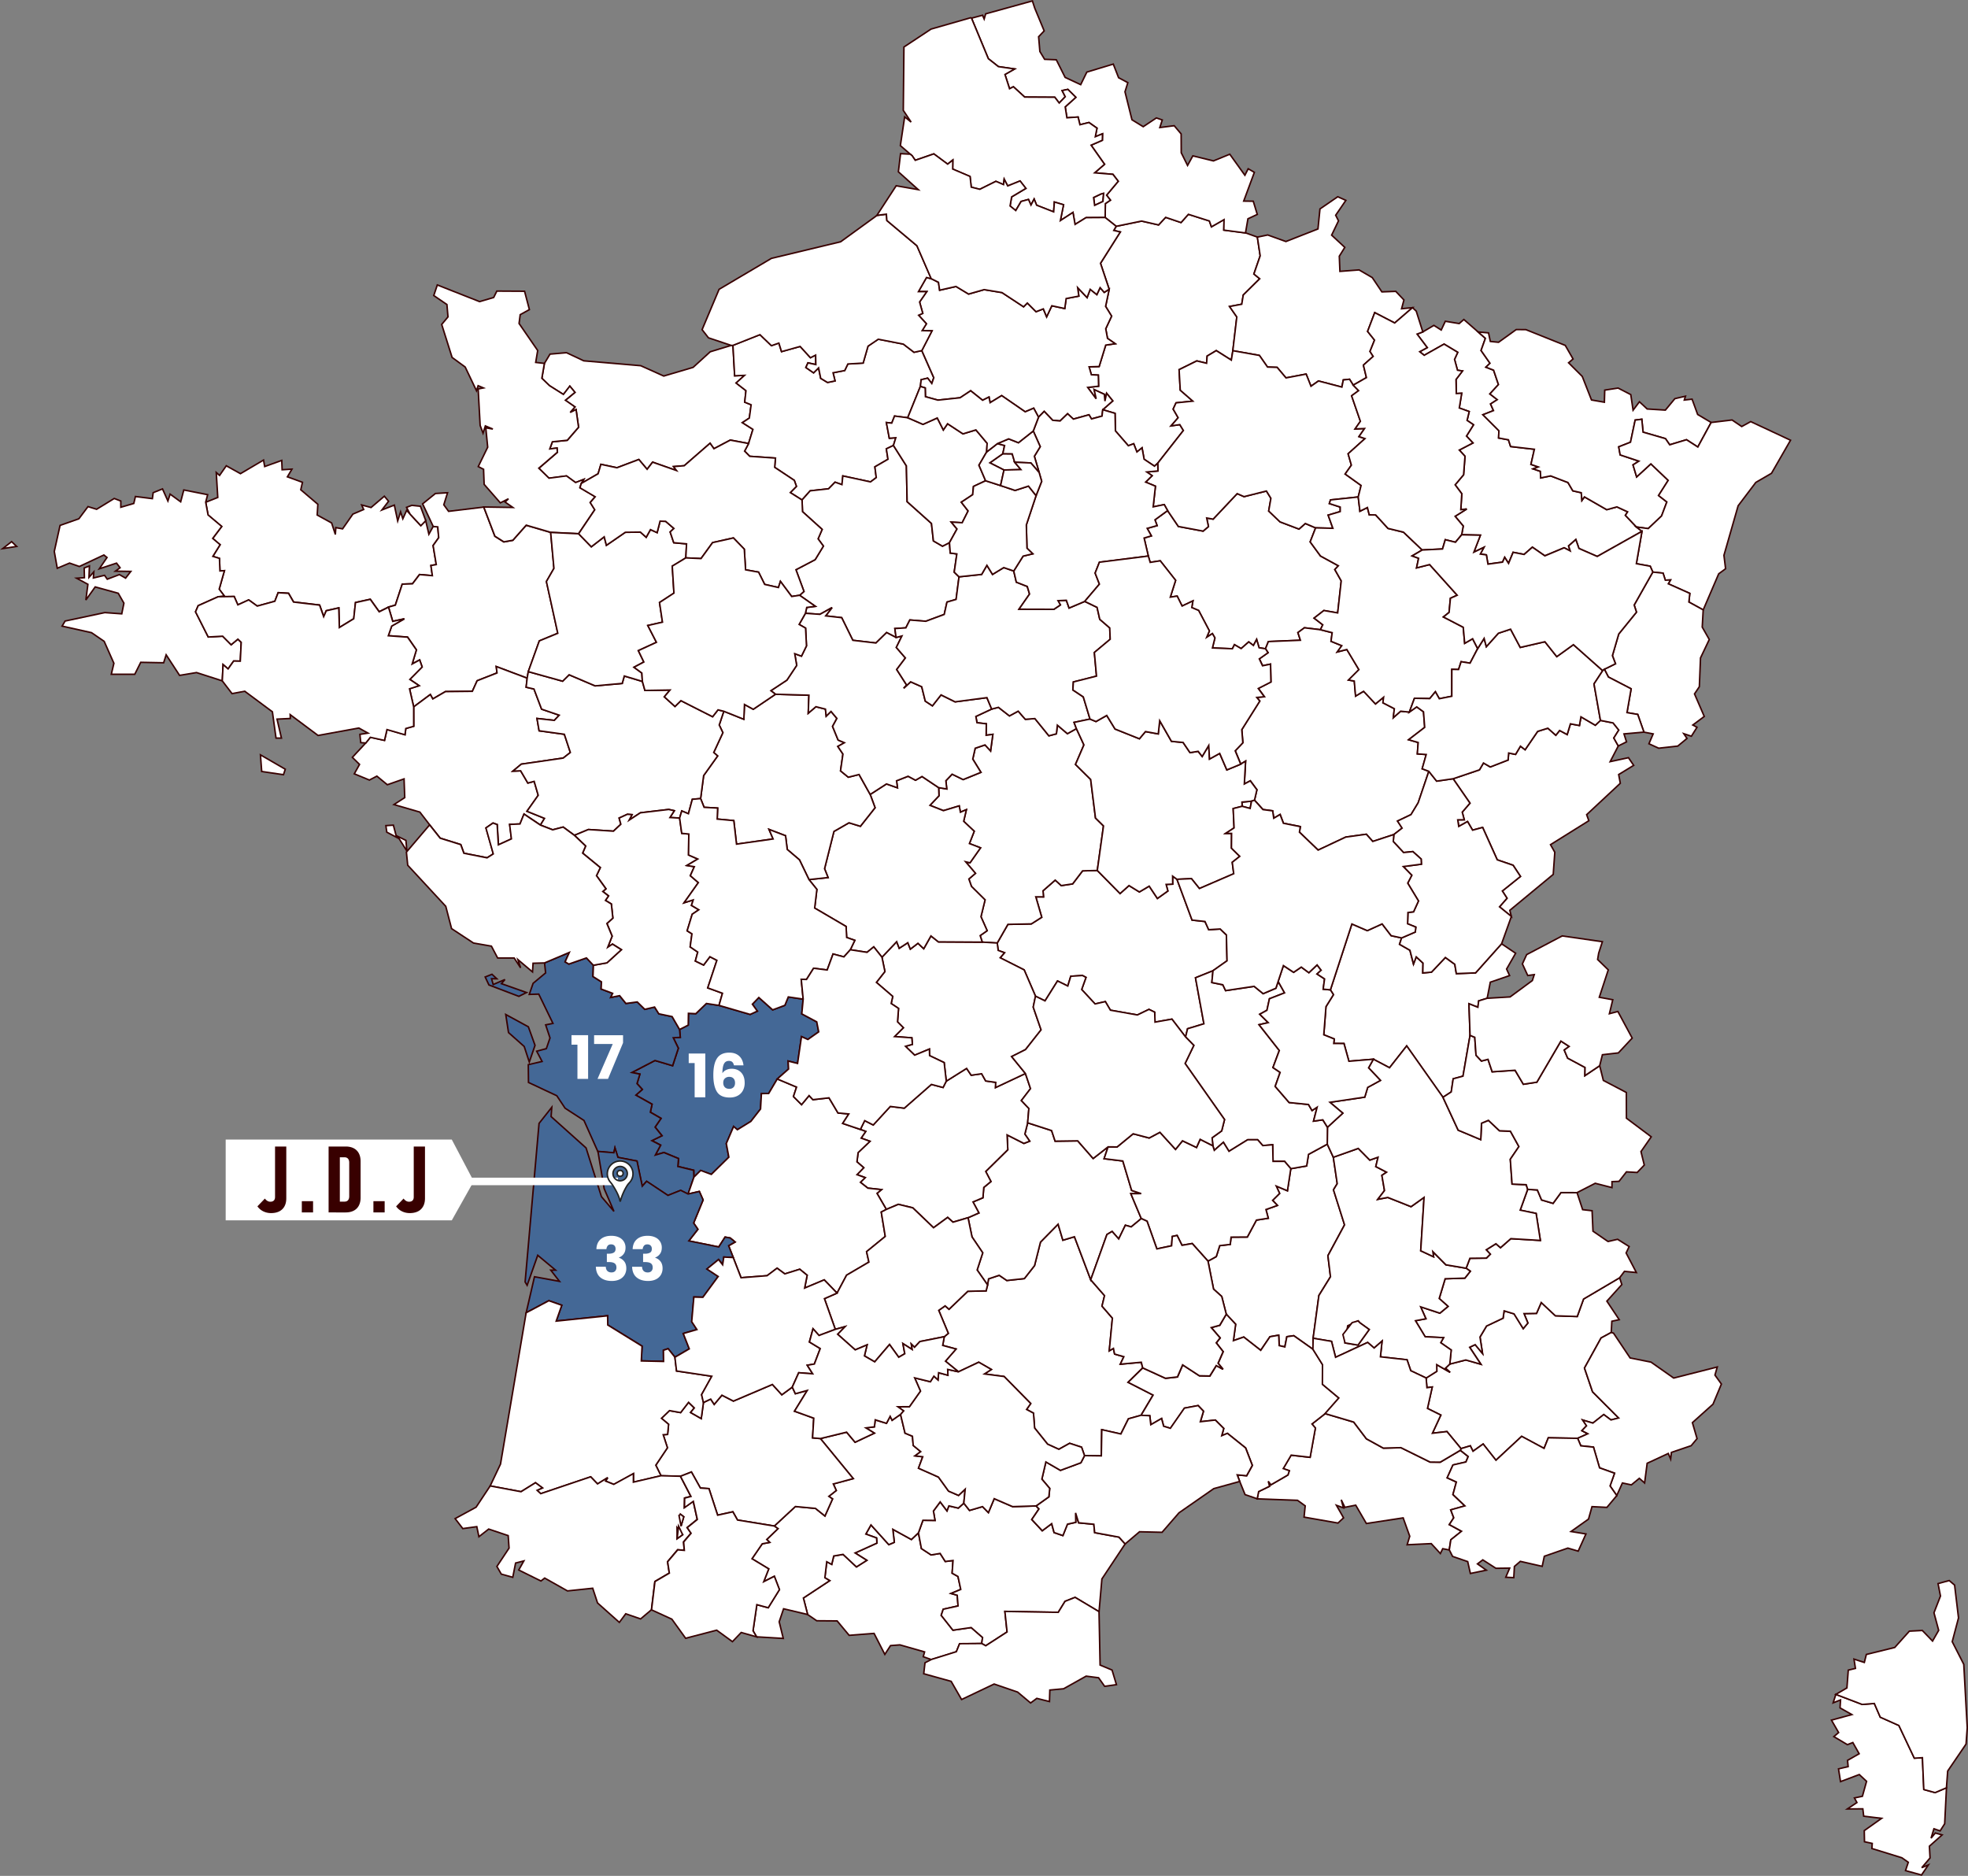 <svg xmlns="http://www.w3.org/2000/svg" viewBox="0 0 5188.77 4945.64"><rect x="0" y="0" width="5188.77" height="4945.64" fill="#808080" stroke="none"/><defs><style>.cls-1,.cls-3,.cls-4{fill:#fff;}.cls-1,.cls-2{stroke:#380000;}.cls-1,.cls-2,.cls-4{stroke-width:4px;}.cls-2{fill:#446896;}.cls-4{stroke:#232323;stroke-miterlimit:10;}.cls-5{fill:#380000;}</style></defs><title>zone3</title><g id="Layer_2" data-name="Layer 2"><g id="Layer_1-2" data-name="Layer 1"><path id="FR-01" class="cls-1" d="M3507.7,2609.71,3564.32,2436l40.72,17.52,39-17.77,23.79,31.06,27.59,5.93h0L3690,2489.6l27.34,15.66,9.4,36.4,7.19-19,17.94,16.42-.59,26,22.95-2.12,36.56-38.59,24.89,18,4.05,24.54,50.71-1.94,68.56-76.78h0l37,25-23.79,41.57,7.87,17.26-50.78,17.44-8.29,42.49h0l-22.35,6.85-2.2,16.85-23.44-9.23,2.87,83.29h0l-18.62,107.59-25.82,6.94-5.16,34.61-21.84,14.14h0l-95.65-135.43-45.2,57.56L3621,2792.54h0l-64.49,5.33-13-46.72-27-.08,1.44-11.85-27.67-11.1,5.75-74.22,19.72-31.58Z"/><path id="FR-02" class="cls-1" d="M2942.87,596.55l67.13-13.8,44.69,10.16,18.62-20,40.63,13.71,19.38-21.75,55.36,17.52,5.33,15.49,33.35-19-.59,27.59,57.05,7.45h0l31.32,11.17h0l7.45,49.26-16.59,48,15.4,12.44L3278,777.69l-4,24.37-32.16,6L3261,835.58l-10.49,89h0l-4.06,24.8-39.7-25.06-24,14.31-1.52,19.05-25.81-6.18-46.65,23,3.05,54.09,33.18,28.95-44.35,4.48-7.53,16.5,13.12,22.69-18.63,21.5,23-3.3,9.48,15.49-67.72,86.34h0l-8.46,7.78-27.43-18.28-5.41-30-13.55,10.84-8.46-21.68-14.14,5.25L2940.84,1136l-.93-46.22-32.42-9.57h0l26.41-23.27-16.25-20.06-4.4,20.65-1.52-17.86-26.92-12.53,5.25,24.29-22.27-30,28.7-3.22-.68-29.2-18.37-.93-6-20.91,26.5-.84,17.35-56.46,25-3.64-20.32-14.13-4.65-25.31,15.49-33.27-15.83-25.73,9.48-45.2h0l-22.94-68.39,52.23-82.7-17.19-4Z"/><path id="FR-03" class="cls-1" d="M2629.27,2486.22l28.19-49.18,61.78-1.27,27.43-17.44L2731,2364.41l20.31.18-1.26-16.17,32.16-28.11,15.92,14.48,30-4.48,26.15-34.37,38.85-1h0l60,60.86,23.54-21.08,27.34,16.85,25.9-15.32,21.66,32.5,27.6-19.72-4.65-17.27,17.35-.76-.17-21.08,11.51,8.39h0L3143,2425.78l34.11,3.73,9.74,21.58,30.38-1.78,16.34,15.57,1.69,68.23-37.07,26.16h0L3152,2577.88l22.17,121.29-43.08,13-5.25,21.84h0l-36-47.06-44.61,7.87-.84-26.24-15.07-7.37-30.56,14.73-71.18-12.61-13.29-22.61-27.09,6.19-35.38-38.09,11.43-31.91-9.31-5-30.81,2-7.87,25.74-27.09-13.3-32.93,52.48-25.14-12.35h0l-29.88-69.33-63.31-32,11.43-13.29-16.67-6.09Z"/><path id="FR-04" class="cls-1" d="M3822.49,3596.15l42.24-10.84,39.78,11.34-29.62-44.78,14.55-7,19.39,23.45-6.69-43.5,17.27-29,43.58-20.65,2.8-19.3,26.16,7.87,24.21,39,12.27-14.81-10.16-24.8,32.93-.59,12.44-28.69,37.41,35,57.47,1.94,16.68-46.12,95-56h0l5.84,18-39.45,43.76,32.59,48.84-19.46,4.07-1.61,29.7h0l-26.75,14.39-43.76,79.4,21.24,62.56,68.9,69.06-20.31,5.25-19-14.22-28.6,22.52-26.92-8.13,10.15,15.15L4170.72,3772l15.73,8.14-26.91,12h0l-77.37-1.43L4071,3818.67l-59.07-31.74-67.81,63-33.77-42.83-26.74,19.13-7.11-14.39-24.39,7.36h0L3815,3774.23l-38.43,4.41,22.26-47.91-35.29-17.52,12.61-56.46-14,1.69-2.12-25.56h0l28.18-17.6-.26-17.61,35.3,20.4L3811,3607.15Z"/><path id="FR-05" class="cls-1" d="M4027.83,3135.68l25.57,1.61,11.08,26.33,30.3,9,20.83-28.44,42.33.17h0l14.81,44.86,24.88,2.8,2.36,53.91,39.54,27.18,25.39-5.76,30.47,19.13-8,16.93,27,51.55-31.41-3.14-12.86,17h0l-95,56-16.68,46.12-57.47-1.94-37.41-35-12.44,28.69-32.93.59,10.16,24.8-12.27,14.81-24.21-39-26.16-7.87-2.8,19.3-43.58,20.65-17.27,29,6.69,43.5-19.39-23.45-14.55,7,29.62,44.78-39.78-11.34-42.24,10.84h0l3.73-37-27.61-19.3,7.46-13.29-48.5-2.37L3732,3482l27.59-5.25-13.8-31.31,50.62,16.67,21.5-17.86-23.28-20.74,15.66-52.14,52-1.6,14.39-18.29-11.09-7.86h0l9.9-26.16,43.6-.51,10.24-10.42-10.75-11.5,25.56-16,12,10.5,27.25-23.87,77.88,4.66-11.17-71.18-42-8.63Z"/><path id="FR-06" class="cls-1" d="M4254.09,3514.72l43.84,65.43,55.1,11,59.76,42L4527.66,3604l-6.1,21.32,17,23.63-22.1,53-54.34,48.76,12.27,42.15-15.58,18.62-52,17.6-2,17.61-6.27-14.73-55.69,25.82-6.78,51.89-13.88-12.19-21,17.26-23.61-5-14.9,33.1h0l-17.78-25.39,11.86-33.52-39.53-14.14-16-54.68-33.43-3.47-8.3-19.72h0l26.91-12-15.73-8.12L4183,3759l-10.15-15.16,26.92,8,28.6-22.51,19,14.22,20.31-5.17-68.81-69.07-21.25-62.55,43.76-79.31,26.75-14.47h0Z"/><path id="FR-07" class="cls-1" d="M3499.49,3016.51l15.92,34.53h0l10.4,69.32-10,16.34,29.2,92.43-43.85,81.26,6.77,55.53-30.55,49.35-15.24,112.91h0l-.42,29.12h0l-50.62-35.89-18.28,2.62-5.33,27-14.91-3.47-1.26-27.43-23,4L3324,3560l-44.77-35-27.34,9.48,5.92-43.17-24.71-26.57h0L3221.18,3418l-21.58-19.38L3185,3324.86h0l21.84-12,9.06-28.77,27.76-3.3,2.2-19.14,42.83-.33,24-44.61,31.23-4.91-6.09-22.94L3368,3178l-12.78-13.29,18.53-18.37-8.8-19.3,29.37,12.35,8.89-58.22h0l41.81-7.28,4.91-30.48Z"/><path id="FR-08" class="cls-1" d="M3527.08,518.68l21.33,9.56-26.83,39.2,7.45,14.72-18.11,37.76,34.7,32.24-14.48,23.28,1.62,40,50.53-3.82,34.78,20.23,25.31,37.67,36.65-1.35,21.5,22.68L3695.36,814l28.78-2.88h0l-46.9,40.38-52.65-27.26-18.79,49.43,18.29,23-12,29.8,8.46,13.12-25.82,23,8,32.93-34.95,19.89h0l-9.65-15.57-16.43,1.77-3.8,18.88-61.79-16.08-19.73,13.88-12.69-32.08-53.15,10.07-23.45-27.77-25.31-.84-21.33-30.64-70-12.44h0l10.49-89-19.12-27.51,32.16-6,4-24.37,43.43-42.83L3306,722.42l16.59-48-7.45-49.26h0l27.33-5.67,47.91,17.27,84.56-33.19,5.25-52.73Z"/><path id="FR-09" class="cls-1" d="M2129.37,4256.53l-11.18-43.5,69.41-45.79-12.78-7.62,4.91-42.23,13.2,6.93,5.25-22.1,24.63-4.23,35.3,33,27.34-17.27-30.9-19.47,57.56-26-1-13.54-28.28-10.25,13.55-24.12,47.06,52,14.47-6.18-3.89-34.28,48.92,26.92,18.62-17.69h0l7.79,41.55,25.65,16.77,23.7-4,13.54,21.25,20.49-2.55-2.37,33.44,15.4,8.64,7.36,34.1-25.64,10.75,16.33,4.66,2.2,28.18-39.1,8.72-5.34,16,30.9,39.19,48.16-6.94,30.05,26.24L2588.3,4333h0l-58.32.84-8.55,21.08-65.76,20.48h0l-21.42-7.61,3.47-12.69-65.09-18.55-24.72,1.94-15,23.2-28.36-55.36-65.68,5.09-31.66-38-53.82-.42Z"/><path id="FR-10" class="cls-1" d="M3078.47,1346.16l28.44,41.81,65.26,12.27,14-12-4.65-22.6,17,3.05,63.4-67.29,18.11,7.95,59-14.81,11.85,19.21-5.84,33.52,29.87,28.61,50,19,16.67-14.73,27.17,11.6h0l-14.39,36.91,27.26,37.24,47.06,25.73-9.31,10,16.93,29.88-9.4,84.47-36.39-6.34-25.82,20.06,22.94,17.68-6.26,12.78h0l-42.15-5.07-17.19,12.7,6.52,20.14-84.39,3.55-7.62,19h0l-16.93-2.71-6.43-21.92-8.47,16-12.35-9.48L3272.31,1710l-17.61-10.33-5.42,10.76-52.64-2.12,6.51-26.41-6.6-11.43-15.06,9.74,7.11-16.76-28.36-53.92-18.12-7.7,3.05-17.53-28.52,13.55-13-26.24-18.12,2.79,14.05-44.27-40.54-51.55-26.58,4.15L3027.6,1466h0l-11.09-47.49,19.13-5.67-11-19.81,26.15-7.28-5.67-15.23Z"/><path id="FR-11" class="cls-1" d="M2541.16,3963l15,19.13,34.36-10.07,15.49,15.74,15.32-36.65,48.59,21,61.79-1.86h0l7.45,8-18.88,27.84,27.59,29.63,24.81-18.62,6.43,23.45,23.19,7.87,12-30,21.92-4.91-.51-24.89,8.05,26.17,40.12,3.8,2.28,22.09,64,11.77,16.34,17.94h0l-61.28,92.35-7.54,86.42h0l-63.14-37.83L2808,4221.83l-17.86,29-140.68-2.53,5.75,54.16L2599,4338.9,2588.3,4333h0l2.37-15.83-30.05-26.24-48.16,6.94-30.9-39.19,5.34-16,39.1-8.72-2.2-28.18-16.33-4.66,25.64-10.75-7.36-34.1-15.4-8.64,2.37-33.44-20.49,2.55-13.54-21.25-23.7,4-25.65-16.77-7.79-41.55h0l11.77-33,31.91.34-4.23-24.73,17.86-24.12,17.86,23.62,5.08-13.12,24.88,5.84Z"/><path id="FR-12" class="cls-1" d="M2603.71,3387.5l2.7-15.91,28-9.4,20.15,13.71,46.22-5,26.83-34.2,15.65-62,46.47-47.23,12.62,42.24,30.47-9.15L2875.75,3374h0l36.48,41.89-6.69,27.68,27.43,31.66-8.29,86.08,11-6.26,3.05,14.89,24.37,6.95-9.31,19.72,55.36-5.08,3.72,14.81h0l-38.68,37.92,65.86,33.78-31.74,53.32h0l-33.19,9.32-20,40.11-50.37-11.42-1.1,69-44.26-.6h0l-7.79-22.34-31.4-10.24L2791.7,3821,2762,3807.42l-34.2-42.58-3-39.19-18.2-9.73,10.92-15.58-70.08-71.27-51.89-6.77,18.2-11.77-33.26-19.13-53.33,25.23h0l-34.45-28,27.93-32.07-35.21-9.49,4.15-22.93h0l10.66-8.81L2475,3454.7l16.92-11.92,10.25,9,49.43-47.39,48.41-1.1Z"/><path id="FR-13" class="cls-1" d="M3493.73,3726.91l75.5,22.36,33.44,44.1,44.52,24.54,46.55-1.18,76.86,38,26.67.26,53-31.32h0l20.74,16.51-6,14.38-34.19,7.88-15.25,33.85,24.21,11.09-9,32.93,31.48,30-37.33,10.49,7.88,20.82-11.69,18,32.17,17.53-28.18,22.51-4.07,26.66h0l-17.18-3.3-6.26,12.78-24-26.15-63.57,3,6.86-22.43-17.35-48.41-97,14.81-28.1-48.34-28.61,5.67-9.57-19.89,5.84,21.33-18.54-6.76,18.8,33.08-14.73,13.72-89.38-15.66,3-29.7L3421,3955.46l-106.49-3.89h0l3.73-19.05,28.78-14-3.47-13.11,7,9.39,45-26.07,3.64-11.17-16.08-5.59,20.91-35.47,50,5.68L3468,3765l-9.05-10.59Z"/><path id="FR-14" class="cls-1" d="M1932.48,910.32l4.49,80.41,26.07-1.1-22.18,20.06,26,20.23-3.3,30.31,16.92,6.86-4.73,35-18.37,12.11,27.85,17.78-11.52,37.24h0l-48.24-9L1882.29,1183l-10.16-14.39L1804,1227.82l-28.19,2.29,7.87,10.41-63.06-22.09-14.47,18.78-21.84-25.81h0l-57.64,21.75h0l-42.33-9L1577,1249l-44.35,25.57h0l6.35-10.42-21.33,8.3-24-17.52-46.13,6-26.84-26.24,49-42.24-1-11.09-19.13,2.37,6.85-18.87,39.28-4,29.79-34.45-6.6-46.55-15.49,7.61,12.61-14.56-25.22-17.52,25.22-20.82-13.54-16.42-16.84,21.92-36.66-23.1-20.31-19.56,6.78-39.27h0l14.72-24.55,43.51-3.72,45.45,21.41,150.25,12.87L1750,991.41l77.45-22.86,45.11-41.12,55.53-16.93h0Z"/><path id="FR-15" class="cls-1" d="M2709.51,2960.31l63.15,20.39,9.23,27.94,59.58-.85,40.71,46.56,39.37-30.73h0l-10.5,31.23,49.35,6.09,23.27,77.62,25.14,8.38-27.25.17,27.51,65.6h0l-26.58,21.84-15.41-4.32-17.52,36.14-17.43-19.8-13.63,8.13L2875.75,3374h0l-42.91-113.43-30.47,9.15-12.62-42.24-46.47,47.23-15.65,62-26.83,34.2-46.22,5-20.15-13.71-28,9.4-2.7,15.91h0l-27.42-39.27,14.72-45.29-28.27-41.89-10.41-50.54h0l28.61-12.62-15.57-29,26.15-11,2.29-27.25,18.87-15.57-13.8-26.5,58.24-57.38-1.87-39,44.36,22.42,15.23-5.91L2702.06,2990Z"/><path id="FR-16" class="cls-2" d="M1895.67,2650.68l82.1,23.78,19-8.71-13.13-18.2,17-17.69,36.48,32.58,32.16-12,9.06-22.09,39.19,5.76h0L2114,2673l39.45,21.08,5.15,26.32L2130,2740.57,2113.2,2733l-10.33,70.69-24.88-6.35,1.1,21.07-29.71,26.16h0L2026.61,2883l-19.13.24-2.29,40.64-25.56,32.75-35.55,21.92-9.9-8.63-19.3,45,6.68,36-46.13,45.37-28.18-10.42-17.69,17.61h0l-.43-18.19-41.81-10.08,1.78-20.82-38.51-15.92L1728,3045l13.88-26L1718.76,3007l26.66-12.87-18.2-22.69,15.75-23-28.27-16.25,4.48-21.07-42.74-23.87,17.1-15.07-14-15.31,7.61-25.07-21.16-4.23,61-31.74,46.47,13.8,15.15-46.13-13.38-27.6,18.46-1-1.86-20.74h0l22.77-11.6.5-31,19.38.94,28-26.92Z"/><path id="FR-17" class="cls-2" d="M1333.46,2674.63l59.59,32.42,17.61,48.93-15.15,43.92L1382.13,2759l-41.39-36.73Zm-36.31-106,12.86,11.85-14-.17,4.32,15.32,31-13.2-9.31,10.91,66.27,23.37L1368,2626.81l-78.89-30-9.9-21.07Zm138.56-30,65.43-27.68-11.09,24.88,9.91,5.76,46.38-16.17,18.2,19.3h0l-1.19,29.79,22.35,14.05-.85,19,30.39,11.42-5,10.76,23.44-4.59,16.59,20.41,29.88-4,19.89,19.55,25.82-6,11.17,17.77,35,7.27,19.72,34h0l1.87,20.73-18.46,1.1,13.38,27.59-15.16,46.14-46.47-13.8-60.94,31.66,21.16,4.23-7.61,25.06,14,15.31-17,15.07,42.66,24-4.48,21.07,28.19,16.26-15.75,23,18.2,22.68-26.67,13,23.11,11.94-13.88,26,22.69-6.61,38.42,15.91-1.77,20.82,41.81,10.08.42,18.28h0l-15.4,44.61h0l-19.56-9.74-33.6,13.38-56.11-37.25-11.6,12.95-13.88-66.27-50.2-9.73-7.87-25-2.87,12.87-42.07-3.57h0L1539.65,2954l-49.77-32.33-21.83-32.85-74.66-35-.51-46.9,36.4-8.46L1415,2771.46l25.48-6.85,9.65-28.1L1438.67,2702l19.22-3.89-37.41-77.2-25.06.76,10.16-29.19,33-27.51Z"/><path id="FR-18" class="cls-1" d="M2614.63,1869.34l17.85-4.58,28.95,22.6,23.11-12.52,18.79,21.49,25.23-1.94,36.9,45.45,19.8-5.25,2.55-22.85,26.49,22.52,23.7-13.38h0l19.81,42.92-22.18,51.54,40,39.62,12.69,101.74,21.08,20.82-16.34,117.4h0l-38.85,1-26.15,34.37-30,4.48-15.92-14.48-32.16,28.11,1.26,16.17-20.31-.18,15.66,53.92-27.43,17.44-61.78,1.27-28.19,49.18h0l-39.44-2.37h0l-5.59-17.19,18.45-13-16.34-36.82,10.84-44.35-35.89-35.55-6.85-19.56,17.43-14.9-26-30.47,11.59,2.72,27.76-39.45L2555.88,2224l12.7-32.42-27.85-26.32,7.19-30.64-15.73,6.68L2529,2124.7l-41.56,12.53-35.47-14.05,23.79-25.31-.85-21.33h0l21.33,3.48-2.29-21.59,16.43-17.35,29.11,14.22,46.89-19.05-21.58-35,6.43-28.53,25.91-8.8,14.64,15.83,6-43.68-17.69,2.46.51-30.22L2576,1905.4l-3-16.51Z"/><path id="FR-19" class="cls-1" d="M2494.86,2850.35l53.66-33.68,12.1,18,27.51-3.89,10.75,19,26.5,3.72-.6,13.71,78.81-37.07h0l13.46,39.95-24.13,31.4,19.81,20.91-3.22,37.84h0l-7.45,29.7,12.78,18.63-15.23,5.91-44.36-22.42,1.87,39-58.24,57.38,13.8,26.5-18.87,15.57-2.29,27.25-26.15,11,15.57,29-28.61,12.62h0l-39.78,11.69-14-12.54-37.24,27.18-54.68-52.4-38.09-9.23-31.66,13.38h0l-24.63-42.41,11.93-9.82-36.05-3.89-19.64-15.41,12.61-12.36-21.58-7.78,17.77-18.37-17.94-15.49,3.13-24.29,31.23-29.79-23.27-8.39,12.1-17.6-14.13-5.33h0l11.42-23.2,22.52,11.52,44.94-48.93,36.9,4.57,71.45-62.63,30.81,8.12Z"/><path id="FR-2A" class="cls-1" d="M4840.41,4467l69.5,26.49,32-2.53,15.66,36.15,49.09,21.92,40.71,86.16,21.34-1.27,3.63,83.88L5102,4726l30-12.69h0l-4.74,94.88-12,18.8-16.33-5.5-7.54,24.71,11.17-13.62,17.95,5L5087,4867.4l1.69,31L5066.83,4924l17.36-7.19-18,26.5-42.15-11.6,7.29-21.93-16.93-11.93-79-24.37.85-13.46-20.4-4.41-.6-29.28,45.79-32.42-47.23-5.67-2.36-19.39-40.8.34,25.23-16.93-6.53-12.1,21-4.4,11-39.45-19.3-17.86-49.35,18.63-5.33-33.61,25.39-5.92-1.6-16.42,30.63-17.53-16.67-29.53-14.31,5.58-35.8-21.24,12.62-10.67L4828.82,4535l53.74-14.64-31.14-17.61,1.26-21-19.46,7.62Z"/><path id="FR-2B" class="cls-1" d="M5139.21,4167l14.21,11.94,10.33,86.51-16.59,62.71,30.47,59.77,9.14,167.17-3.13,43-48.42,71.1-3.3,44.19h0l-30,12.7-29.71-8.14-3.63-83.88-21.34,1.27-40.71-86.16-49.1-21.92-15.66-36.15-32,2.54-69.5-26.49h0l29.29-17.1,3.56-46.89,18.88-4.57-3.82-24.46,27.26,8.8,5.33-21.08,74.91-18.45,38.51-43,34.12-1.77,27,27.93,16.17-28.28-12.44-46.3,17.18-44.18-6.43-32.76Z"/><path id="FR-21" class="cls-1" d="M3275,2125.81l-.6-11.09,25.48-2.46h0l-3.81,19.22Zm61.53-415.35,7.62-19,84.48-3.47-6.61-20.22,17.19-12.62,42.15,5.08h0l31.06,7.87-3,22.77,28.35,11.51L3526,1718.84l25.13-6.44,31.83,53.08-27.34,27.42,15.15,2.62,3.47,39.62,21.16-12.7,31.24,33.35,21.41-17.6-1.69,14.64,30,15.58-2.71,23.61,19.22-17,23,2.21h0l19.47-13.63,17.86,13,3.14,41.06L3714,1950.25l25.23,7.28-2.28,30,23.44,1.69-10.66,37.58,17.52,6.69h0l-28,83-18.88,31.15-35.54,17,12.1,18.62L3675,2200.21h0l-55.61,18.19-16.93-19-54.34,7.53-72.71,34.28-49.35-47.32,2.46-14.56-44.61-9-8.72-23.11-16.84,9.91-2.88-19.56-25.48-3.38-22.43-24.72h0L3314,2082l-17.35-23.61-15.74,8.29,3.3-60.18-12.87,7.88h0l-14.47-35.22L3277,1958l-2.79-34.62,47.4-75.25-7.79-9.73,19.81-1.78-15.91-21.83,33.26-17-1-47-21,4.24-8.55-18.2,23-16.25Z"/><path id="FR-22" class="cls-1" d="M694.83,1212.92l3,17.1,45-16.16,1,24.63,25.9-1.61-12,20.23,39.7,14.47L793,1291.22l45,38.26-1.69,28.35,38,20.91,9.9,30.39,1.18-18.12,17.86,3.3,27.17-38.93,28.45-12.1-5.25-11.94,24.71,6.69,35-29.8,11.18,13.38-17.69,22.93,32.84-12.86,8.89,41.72,7.62-24,5.92,18.37,10.07-22.17,8.81,9.64h0l28.35,30.56,13-13.2h0l8.46,35.89,11.43-20.66h0l12,1.19,2.45,28.52-14.73,20.57,8.3,50.28-14.05,2.45,3.72,26.75-33.85-2.88-18.46,24.3-27.09,1-18.19,55.36-18,5.08h0L999.8,1612.7l-23.45-32.85-39,8.55-4.57,42.66-38,23.2-1.44-51.72-33.1,7.45-6.77,15.49-10.75-30.39L774,1587,760.76,1564l-27.33-1.61-8.81,22.85L678.24,1598l-22.52-16.34-28.61,13.12-9.73-22.09-42.15.67h0l16.17-2.19-13.47-17.78,13.8-48.84-11.77.76-1.26-33.1-17.52-5.41,19.12-30.64-19.55-16.51,23.78-31.57-36-30.3-6.26-33.6h0l31.91-12.7-4-65.85,8.72,7.78L596.64,1228,634,1248.81Z"/><path id="FR-23" class="cls-1" d="M2325.31,2523.63l38.85-41,6.69,17.35,22.69-14.64,6.68,16.93,20.07-15.41,15.23,14.31,19-33.69,19.72,15.66,115.63.68h0l39.44,2.37h0l2.46,19.47,16.67,6.09L2637,2525.07l63.31,32,29.88,69.33h0l-6,28.78,20.74,60-41,52-36.64,18.46,36.31,44.6h0l-78.81,37.07.6-13.71-26.5-3.72-10.75-19-27.51,3.89-12.1-18-53.66,33.68h0l-5.51-48.92-38.43-18.37-.5-17.27-38.85,16.09-24.21-23.37,18.2-5.16-1.44-17.27-45.54-3.29,23.28-23.28-15.49-15.58,2.7-35.29-19.46-12.95,4.15-18.71-43.09-37,22.43-28.61Z"/><path id="FR-24" class="cls-1" d="M2049.38,2844.6l50.87,21.41L2092,2890.9l21.33,21.41,19.89-23.95,10,10.84,42.49-4.83,23.7,39.86,28.44,2.62-16,25,46.56,15.83h0l14.13,5.33-12.1,17.6,23.27,8.39-31.23,29.79-3.13,24.29,17.94,15.49-17.77,18.37,21.58,7.78-12.61,12.36,19.64,15.41,36.05,3.89-11.93,9.82,24.63,42.41h0l-13.37,6.86,10.58,64.32-49.26,40.13,6.09,27.51-58.83,34.53L2207,3409.17h0l-33.77-34.88-51.63,21.59,6.6-33.77-19.55-15.83-39.36,12.27-20.4-15.07-26.32,19.82-68.73,5.32-20.66-53.23h0L1921,3284.33l17.17-9.74L1925.29,3264l-13.63-2.46-16.75,26.07-78.81-16L1840,3241l-11.26-16.42,25-60.94-9.9-22.43-29.63,6.77h0l15.41-44.61h0l17.69-17.61,28.18,10.42,46.13-45.37-6.68-36,19.3-45,9.9,8.63,35.55-21.92,25.56-32.75,2.29-40.64,19.13-.24Z"/><path id="FR-25" class="cls-1" d="M3831.21,2053.1l69.57-23.53,10.5-18,17.95,10.41,47-18.28,1.52-18.45,18.2,3.63,12.87-21.66,12.27,9.4,33.1-48.42,26.92-8.38,21,18.62,10-12.61,19.9,10.74,8.55-28.27,23.78,4.41,4-22.85,37.93,22.17,13.54-12.78h0l33.27,6.6,15.07,18.88-13.13,20.91,11.77,20.9h0l-21.5,41.48,48.25-10.42,13.79,20.24L4267.71,2042l4.32,23-88.7,82.78,5.75,16L4088,2226.87l11.34,20.06-4.14,58.32L3980.69,2400l4.14,16.17h0l-31.31-25.39,19.8-22.6L3961,2349l47.82-38.34-19.38-29.46-41.82-14.3-38.51-85.41-26.5,7.2-13.28-22.77-23.2,12.94-2.7-17.43,17.18-.17-5.33-20.15,20.4-23.7Z"/><path id="FR-26" class="cls-1" d="M3515.41,3051l65.76-23.27,30.47,30.81,21.75-7.62-6,24.71,28.52,14.82-12.44,8.2,6.85,40.21-17.6,23.11,26.32-5,61.28,24.38,34.37-24.46-8.89,140.68,33.94,15.83-2.11-13.54,34.53,34.78,53.33,9h0l11.09,7.87-14.39,18.2-52,1.69-15.66,52,23.36,20.82-21.59,17.87-50.62-16.68,13.81,31.41L3732,3482l25.56,42.24,48.5,2.37-7.46,13.37,27.61,19.22-3.73,37.08h0l-11.51,11,12.44,10.91-35.39-20.4.26,17.61-28.18,17.69h0l-40.55-19.21-9.82-28.86-70.16-7.79,4.31-41.48-20.82,18.29-17.1-14.73-84.65,39.19-10.66-42-48.5-8.21h0l15.24-112.83,30.55-49.35-6.77-55.53,43.85-81.25-29.2-92.43,9.9-16.25Zm65.42,431.35h0l-27.51,12.87-7.2,45.28,34.29,5.75,29.54-41.05-24.21-17.44Z"/><path id="FR-27" class="cls-1" d="M1932.48,910.32l71.19-28.19,30.22,29,19.63-6.85,7,22.6,49.09-13.71,27.18,29.8,13.62-6.95.59,25-20.82-4.49-5.42,12.28,20.32,14.13,13.12-13.2,5.58,27.6,18,10.83,19.8-4.06-5.16-21.5,30.73-5.93,8.29-17.27,40.29-2.37,12.79-44.61,27-18.28,66.2,12.87,28.1,21.58,20.57-4.4h0l31.57,71.61-5.25,15.32-10.92-14.13-17.1,4.14-2,17.7h0l-33.43,82.52h0l-34.62-4.41-7.45,18.63L2337,1114l7.79,41.47,17.1-1.44-6.26,20.4h0l-18.71,8.89,4.32,27.51-34.54,20,3.64,28.35-15.15,11.34-73-15.74-2.37,22.94-18.11-6.44-17.1,17.44-48.59,5.33-21.41,24.13h0l-31-19.56,16.17-16.33-5.59-15.83-51.8-34.45,2.11-24.3-67.88-4.73-13.55-13.63,10.58-20.06h0l11.52-37.24-27.85-17.78,18.37-12.11,4.73-35-16.92-6.86,3.3-30.31-26-20.23L1963,989.63l-26.07,1.1Z"/><path id="FR-28" class="cls-1" d="M2355.62,1174.41l34.11,53.84,2,94.37,64.16,57.47,5.08,46,23.95,13.88,18.37-9.31h0l2,27.42,17.44,2.37-6.94,48,12.7,12.36h0l-7.71,59.51-24,7-7.27,32.58-48.51,18-42.15-3.38-10.49,20.73-29,1.87,3.22,23.52h0l-25-12.94-28.11,27.5-60.94-7.11-29.37-59.67L2177,1623.7l16.76-21.84-32,17.78-38.26-2.71h0l3.48-15.49,22.76-2.88-41.47-29.12h0l11.42-10.16-21.16-57.3,50.62-26.58,21.75-35.72-14.05-19.13,10.75-24.88-51.8-46.8-1.18-30.73h0l21.41-24.13,48.59-5.33,17.1-17.44,18.11,6.44,2.37-22.94,73,15.74,15.15-11.34-3.64-28.35,34.54-20-4.32-27.51Z"/><path id="FR-29" class="cls-1" d="M30.63,1428l13.29,12.62-36.65,5.67Zm397.83-139,14.21,31.82,5.84-18.11L476.36,1323l8.21-31.23,62.89,12.44L542.3,1324h0l6.26,33.6,36,30.3-23.78,31.58L580.3,1436l-19.12,30.81,17.43,5.33,1.27,33.1,11.77-.76-13.8,48.83,13.46,17.78-16.17,2.2h0l-52.56,23.45-7,16.16,33.51,66.45L587,1677.2l22.43,22.59L627.2,1685l8.8,8.38-2.46,49.69-17.43-.34-14.73,20.82-13.2-11.43L586.06,1795h0l-67.88-21.84-44.69,7.45-35.39-54.26-6.68,21-60.35-1.19-15.75,31.48-61.87.09,6.85-29-25.64-57.89-33.35-22.86-77.54-17.26,7.88-13.38,104.7-22.26,44.69,3.22,5.67-28.11-14.89-26.07L251,1547.35l-24.63,34.54,5.42-41.4L202,1524.41l20.57-1.35-.6-25.57,13.8-5.41-1.1,30.05,12.61-14.39-1.1,16.08,29.46-7,7.2,10.24,32-12.2,16.34,9.32,13.71-17.69-40.54-.68,12.27-9.06-9.32-12.1-45.53,15,20.4-29.87-8.3-6.61-64.58,30.31-25.9-9L151,1498.17l-7.87-44.27,15.24-68.72,49.6-17.44,24-32.08,22.76,7,46.47-28.44,17.27,6.69.09,16.42,34.19-10,4.32-18.29,44.69,5.59,2.12-15.75Z"/><path id="FR-30" class="cls-1" d="M3233.12,3464.7l24.8,26.65-6,43.18,27.34-9.49,44.77,35.05,24.3-35.89,23.1-4,1.27,27.42,14.9,3.56,5.33-27,18.29-2.63,50.62,35.81h0l25.31,40.63-.35,51.64,43.34,36.22L3493.9,3727h0l-34.78,27.25,9.05,10.58-13.88,77.2-50-5.67-20.9,35.47,16.08,5.57-3.64,11.18-45,26.07-7-9.4,3.47,13.13-28.78,14-3.73,19.05h0l-32.08-11-14-34.62h0l-6.52-17.35,24.72,2.29,15.06-27.26-17.69-46-48-38.51-14.9,6.18,5.25-19.13-22.18-22.1-39.52,4.4,8.29-27.76-14.14-14.81-36.14,6.78-37,53.14-17.77-5.41-5.42-20.4-28.44,16.34-2.71-23.7-23.11-1.1h0l31.74-53.33-65.85-33.69,38.77-37.92h0l59.92,27.43,31.58-3.56,13.71-31.91,44.1,28.87,27.51.59,17-27.59,17.78,9.73-13-15.92,13.37-30.55-18.19-23.11,10.24-13-23.36-27.26,22.34-6.1Z"/><path id="FR-31" class="cls-1" d="M2163.05,3792.69l69.07-16.85,22.35,26.58,50.87-24-22.35-13.8,22.44-2.87,2.19-18.45,29.63,9.22L2347,3734l5.16,10.41,22.18-15.65h0l11.94,49.67,19.46,8.06,2.12,24.36,19.72,16.25-14.89,11.1,20.23,2.45-11.18,30.13,52.65,23.45,26.67,37,26.24,11.34,17.52-16.5-3.64,36.9h0l-14.48,13-24.88-5.84-5.08,13.12-17.86-23.62L2461,3983.72l4.23,24.73-31.91-.34-11.77,33h0l-18.62,17.69L2354,4031.89l3.89,34.28-14.47,6.18-47.06-52-13.55,24.12,28.28,10.25,1,13.54-57.56,26,30.9,19.47L2258.11,4131l-35.3-33-24.63,4.23-5.25,22.1-13.2-6.93-4.91,42.23,12.78,7.62L2118.19,4213l11.18,43.5h0l-63.4-15.06-11.6,34.27,10.75,43.85-70.25-4.14h0l-9.49-16,10.08-68.9,29.88,8.13,29.62-47.75-13.45-35.13-27.94,14.14,13.21-33.68-44.1-26.75,27-39.44,19.64-3.65-7.79-7.7,29.63-28.53-9.65-6.93h0l55.52-51.38,53.07,4.91,24.89,20.06,20.06-45-9.82-6.77,19.64-15.49-7.79-17.27,52.56-14.05Z"/><path id="FR-32" class="cls-1" d="M1854.61,3697.64l19.13-9.06,9.31,14,20.32-24.3,30.3,15.57L2036.51,3650l24.89,27.26,27.51-20.16h0l8.12,17.37,31.32-8.55-33.61,54.67,50.79,18.36-3.13,51.9,20.65,1.86h0l86.59,105.55-52.56,14.05,7.79,17.27-19.64,15.49,9.82,6.77-20.06,45-24.89-20.06-53.07-4.91-55.52,51.38h0l-97-15.83-12.27-21.67-40.21,8.81-22.85-69.92-22.6-1.53L1823,3880.89l-28.86,11.25h0l-51.38-1.35h0l-13.8-27.93,30.73-45.88-11.17-34.37,11.59-.84,2.62-26.67L1744,3739.28l21.08-20.32,29.37,5.25,20.91-27.08,15.15,14.73-9.82,12.1,28.1,16Z"/><path id="FR-33" class="cls-2" d="M1454.84,2919.17,1453,2943.8l92.18,82.61,40.54,128.48,33,38.77-25.81-59.83-16.42-98.28h0l42.06,3.56,2.88-12.87,7.87,25,50.2,9.73,13.87,66.28,11.6-12.94,56.12,37.23,33.6-13.37,19.56,9.74h0l29.62-6.77,9.9,22.34-25,60.94,11.26,16.42-23.87,30.65,78.81,16,16.84-26.07,13.54,2.46,12.87,10.49-17.18,9.82,12.19,31.06h0l-24.72-1.18-3.13,20.23-10.75-13.71-30.64,25,29.7,19.64L1853.34,3420l-23.78-.58-5.68,64.92,13.72,20.82-36.06,10.4,15.83,40.47-37.92,22.09h0l-18-22.51-12.35,4.13.33,29.47-58.65-1.36,1.94-39-90.4-55.7-.42-24.29-135.51,14,14.72-41.73-34-12-59.84,31.83h0l21.92-94.89,65.94,12.11-23-29.46,12.53-.17-46.89-39.1-27.94,79.14-5.33-8.81,36.74-418.05Z"/><path id="FR-34" class="cls-1" d="M3008.31,3731.32l23.1,1.1,2.71,23.7,28.44-16.33,5.42,20.4,17.77,5.41,37-53.15,36.15-6.78,14.13,14.82-8.3,27.76,39.53-4.4,22.18,22.09-5.25,19.14,14.9-6.19,48,38.51,17.69,46-15.06,27.25-24.72-2.28,6.52,17.35h0l-68.31,18.87-91.75,63.83-44.61,51.38-59.42-1.44-37.83,32.07h0l-16.34-17.94-64-11.77L2884,4018.6l-40.12-3.9-8-26.07.51,24.81-21.92,4.91-12,30-23.2-7.87-6.43-23.46-24.8,18.63-27.6-29.63,18.88-27.76-7.44-8h0l33.68-24,2.2-22.18L2747,3899.51l10.58-45.28L2796,3876.4l53.92-20.05,9.56-18.72h0l44.27.6,1.19-69,50.36,11.35,19.89-40Z"/><path id="FR-35" class="cls-1" d="M1085.8,1332.28l22.76,2.45,14,38h0l-13,13.21-28.36-30.56h0l-9.39-17.77Zm94.21-33.19-9.91,31.74,12.61,17.27,92.77-11.17h0l29.29,76.94,23.61,14.89,23.7-4.23,35.22-39.69,64.58,18.87h0l8.71,94.72-19.88,34.62,30,136.44-48.67,20.06-29.11,81h0l-3,17.36h0l-81.51-30.64,2,16.84-52.39,20.57-12.62,27.85-71,.76-33.36,19.38-6.43-11.68-43.93,32.59h0l-10.91-47.83,25.14-8.21L1080.55,1791,1113,1758.2l-6.52-18.54-19.73,10.67,11.1-37.17-23.28-33.6-50.7-3.72,8.88-25.48,33.36-19-30.65,6.6-11.09-37.41h0l18-5.08,18.2-55.35,27.09-1,18.45-24.3,33.86,2.88-3.73-26.74,14-2.46-8.29-50.27,14.73-20.57-2.46-28.53-12-1.18h0l-27.94-59.59,33.69-27.26Z"/><path id="FR-36" class="cls-1" d="M2294.33,2094.49l42.92-27.69,29,10.16-2.46-18.44,30.48-12,19.55,10.49,17.19-9.82,43.84,29.37h0l.85,21.33-23.79,25.31,35.47,14.05L2529,2124.7l3.22,16.59,15.73-6.68-7.19,30.64,27.85,26.32-12.7,32.42,29.37,11.26-27.76,39.45L2545.9,2272l26,30.47-17.43,14.9,6.85,19.56,35.89,35.55-10.84,44.35,16.34,36.82-18.45,13,5.59,17.19h0l-115.63-.68-19.72-15.66-19,33.69-15.23-14.31-20.07,15.41-6.68-16.93L2370.85,2500l-6.69-17.35-38.85,41h0l-21.58-27.26L2286,2510.76l-44.1-6.85h0l11.85-24.8-21.5-7.54-1.52-29L2147.9,2394l5.85-49.18L2132.92,2319h0l50.36-5.33-9.31-23.36,24.72-98.28,39.78-22.85,30.05,9.23,38.68-48.93Z"/><path id="FR-37" class="cls-1" d="M2044.63,1830.32l88.12,2.53-1.78,47.57,20.23-17.26,25.14,6.34,2,18.63,12.7-12.54,15.49,18.46-11.43,21.07,14.73,36,16.51,7-17.35,9.82,13.45,20.07-6.35,44.27,20.49,16.75,28.35-7.11,29.37,52.57h0l12.87,35-38.68,48.93-30.05-9.23L2198.69,2192,2174,2290.27l9.31,23.36-50.36,5.33h0l-25.05-52-32.25-27.43-4.49-36.22-43.51-16.59,10.75,25.14-96.49,13.63-7.2-62.05-43.75-4.06,1.18-28.95-35.72-2-9.23-23.11h0l8-60.6,36.91-51.72-10.33-9.14,24.13-52.23-9.65-20.22,12.1-36.23h0l52.82,21.07,1.69-39,23.19,12.7Z"/><path id="FR-38" class="cls-1" d="M3621,2792.54l42.66,22.52,45.2-57.56,95.65,135.43h0l40.12,86.68,59.51,25,2-43.33,18.2-7.62,29.2,27.51,28.78,1.19,22.43,40.54L3982,3056.37l4.66,65.44,37.33,1.6,3.8,12.27h0l-19.72,54.78,42,8.63,11.17,71.18-77.88-4.66-27.25,23.87-12-10.5-25.56,16,10.75,11.5-10.24,10.42-43.6.51-9.9,26.16h0l-53.23-9-34.54-34.78,2,13.62-33.94-15.83,8.8-140.68-34.37,24.38L3659,3156.93l-26.32,5,17.69-23.1-6.95-40.13,12.45-8.28-28.44-14.82,5.92-24.71-21.75,7.61-30.47-30.81L3515.41,3051h0l-15.92-34.53h0l.43-44.61h0l40.45-37.08-33.94-28.69,91.83-13.63,7.71-25.64,33.69-18.45-31.32-33.18Z"/><path id="FR-39" class="cls-1" d="M3767.22,2033.46l20.65,25.9,43.34-6.26h0l44.44,64.32-20.4,23.7,5.33,20.15-17.18.17,2.7,17.43,23.2-12.94,13.28,22.77,26.5-7.2,38.51,85.41,41.82,14.3,19.38,29.46L3961,2349l12.35,19.13-19.8,22.6,31.31,25.39h0l-25.81,72h0l-68.56,76.78-50.71,1.94-4.05-24.54-24.89-18L3774.25,2563l-22.95,2.12.59-26L3734,2522.7l-7.19,19-9.4-36.4L3690,2489.6l5.42-16.84h0l36.06-15.58,1.35-12.95-21.67-8.8.93-29.71,14.81-1.86,13-28.53-28.44-47,10.75-20.74-22.43-23,47.82-6.27-.68-13.54-21.83-19.64-24.55,2.54-27.08-29,1.44-18.45h0l21.84-16.93-12.11-18.62,35.55-17,18.88-31.15Z"/><path id="FR-40" class="cls-1" d="M1387.21,3461.05l59.85-31.82,34.1,12L1466.44,3483,1602,3469l.42,24.29,90.4,55.78-1.94,38.94,58.66,1.35-.34-29.45,12.35-4.15,18,22.52h0l4.31,36.23,92.94,13.87-26.91,48.5,4.82,20.75h0l-5.84,42.32-28.1-16,9.82-12.1-15.15-14.73-20.91,27.08-29.37-5.25L1744,3739.28l18.79,15.82-2.62,26.67-11.59.84,11.17,34.37L1729,3862.86l13.8,27.93h0l-72.63,16.93.09-22.52-51.8,28.36-21.67-8.8,5.5-9-26.75,16.51-18-18.71L1425.81,3938l-9.65-8.8,14-6.43-18.29-13.63-38.17,23.61-81.34-15.23h0l27.26-57.48Z"/><path id="FR-41" class="cls-1" d="M2123.52,1616.93l38.26,2.71,32-17.78L2177,1623.7l42.15,4.74,29.37,59.67,60.94,7.11,28.11-27.5,25,12.94h0l15.4-4L2363.15,1707l24,27.67-22.94,30.48,26.24,41-7.87,8.38,18.37-17,29.2,13,9.39,37.92,18.8,12.44,22.76-28.87,37.08,18.29,83.88-11.09,12.53,30.14h0l-41.73,19.55,3,16.51,24.63,2.87-.51,30.22,17.69-2.46-6,43.68-14.64-15.83-25.91,8.8-6.43,28.53,21.58,35-46.89,19.05-29.11-14.22-16.43,17.35,2.29,21.59-21.33-3.48h0L2431,2047.17l-17.19,9.82-19.55-10.49-30.48,12,2.46,18.44-29-10.16-42.92,27.69h0L2265,2041.92l-28.35,7.11-20.49-16.75,6.35-44.27L2209,1967.94l17.35-9.82-16.51-7-14.73-36,11.43-21.07-15.49-18.46-12.7,12.54-2-18.63-25.14-6.34L2131,1880.42l1.78-47.57-88.12-2.53h0l-12.18-9.4,42.24-27.85,25.81-38.85-5.16-30.81,17.77,6.43,13.21-27L2124,1656l-17-9.73Z"/><path id="FR-42" class="cls-1" d="M3198.16,2559.27l-3,31.14,28.95,5.93,7.28,15.4,75.25-11.26,23.78,19.3,33.6-14.3,5.93-18h0l16.93,30.13L3347,2633.07l-6.6,30.39-19,10.5,22.26,22.09-24.12,5.5,53.41,68-16.76,45,18.88,12.78-13,36.9,36.74,42.49,51,5.17,9.39,16,13.37-8.8-9.39,36.73,24.46-3.48,12.2,19.56h0l-.43,44.61h0L3450,3043.42l-4.91,30.48-41.81,7.28h0l-16.42-19.3h-30.39l-1-43.76-26,2.2-13.71-15.49h-26.07l-49.44,30.56-14.72-23.79-24,21.16-3.72-12h0l-2-21.08,25.22-18.11,7.53-29.88-104-147.87,23-47.65L3125.87,2734h0l5.25-21.84,43.08-13L3152,2577.88Z"/><path id="FR-43" class="cls-1" d="M2921.55,3023.62l23.78.25,42.32-34.71,42.24,11.1,28.35-15.06,41.14,45.1,18.37-22.68,37,17.61,9.48-21.5,33.6,17h0l3.72,12,24-21.16,14.72,23.79,49.44-30.56h26.07l13.71,15.49,26-2.2,1,43.76h30.39l16.42,19.3h0l-8.89,58.22L3365,3127.05l8.8,19.3-18.53,18.37L3368,3178l-30.22,10.83,6.09,22.94-31.23,4.91-24,44.61-42.83.33-2.2,19.14-27.76,3.3-9.06,28.77-21.84,12h0l-41.55-46.38-27,4.65-12.86-26-12.78,2.71-1.78,24.55-38.85,8.2-25.9-73-15.15-6.94h0l-27.51-65.6,27.25-.17-25.14-8.38-23.27-77.62-49.35-6.09Z"/><path id="FR-44" class="cls-1" d="M1090.7,1863.66l43.93-32.58,6.43,11.67,33.36-19.38,71-.76,12.62-27.85,52.39-20.56-2-16.85,81.51,30.65h0l-2.71,23.69,20.66,4.83,20.14,53.15,46.38,15.83-12.86,13.71-45.71-5,5.59,32.5,66.53,9.14,15.83,48L1485,1998.58l-110.55,16.09L1352.34,2033l20.48-.84,18.88,32.25,16.76-4.41,10.66,36.74-29.71,42,46.3,18.8-10.75,17.6h0l-43.25-29-10.5,26.07-27.34,1.18,4.75,38.18-34.46,15.66L1311,2173.8l-11-4-18.63,12.87,19.39,68.47-16.33,10.33-61.21-12.11-8.29-22.77-54.25-16.92-27.77-35h0L1107,2141l-68.31-19.8,28.44-18.37-1.78-49.35-44.1,15.4-27.59-22.68-19.73,10.32-39.78-16.41,13.8-24.81L929,1996.73l35.55-38.18h0l12.1-15,37.24,8.21,6.61-28.61,47.4,13.71,2.2-16.51,20.82-5.83Z"/><path id="FR-45" class="cls-1" d="M2528.55,1520.77l59.58-6.35,13.89-24,14.81,24,29.54-18,26.4,9h0l6.87,29.46,28.85,11.33,6,20-27.84,39.95,92,.26,17.09-11.52-6.26-11.25,22-1,7.19,20.4,41.31-17.43h0l32.5,15.65,7.11,31.49,26.32,22.77,1.19,29.88-41.73,34.87,5.67,62.3-61,15.41-1.35,21.08,27.51,18.27,17.69,58.49h0l-42.07,8.8,6.18,16.34h0l-23.7,13.38-26.49-22.52-2.55,22.85-19.8,5.25-36.9-45.45-25.23,1.94-18.79-21.49-23.11,12.52-28.95-22.6-17.85,4.58h0l-12.53-30.14-83.88,11.09L2481.14,1832l-22.76,28.87-18.8-12.44-9.39-37.92-29.2-13-18.37,17,7.87-8.38-26.24-41,22.94-30.48-24-27.67,14.81-30.31-15.4,4h0l-3.22-23.52,29-1.87,10.49-20.73,42.15,3.38,48.51-18,7.27-32.58,24-7Z"/><path id="FR-46" class="cls-1" d="M2336.91,3188.59l31.66-13.38,38.09,9.23,54.68,52.4,37.24-27.18,14,12.54,39.78-11.69h0l10.41,50.54,28.27,41.89-14.72,45.29,27.42,39.27h0l-3.73,15.75-48.41,1.1-49.43,47.39-10.25-9L2475,3454.7l25.3,60.61-10.66,8.81h0l-64.33,12.78L2411.23,3552l-8.46-8.38,2.36,14.3-24.54-15.65,4.91,26.74-16,9.24-24.21-33.52-39.1,45.7-27.09-15.74,7-29-31.32,13.13-46.47-41.31,19.21-19.81-25.14,7h0l-28.69-80.92,33.26-14.64h0l25.14-47.23,58.83-34.53-6.09-27.51,49.26-40.13-10.58-64.32Z"/><path id="FR-47" class="cls-1" d="M1779.45,3578.29l37.84-22.1-15.83-40.45,36-10.42-13.71-20.82,5.67-64.92,23.79.59,40.37-54.85-29.79-19.63,30.73-25,10.74,13.71,3.13-20.23,24.72,1.19h0l20.66,53.23,68.73-5.32,26.32-19.82,20.4,15.07,39.36-12.27,19.55,15.83-6.6,33.77,51.63-21.59,33.77,34.88h0l-33.26,14.64,28.69,80.92h0l-43,16.16-15.83-17.6-9.48,34.79,28.52,17.35-15.49,40.8-18.7,3.22,14.3,22.52-36.82-2.8-17,37.91h0l-27.51,20.16L2036.51,3650l-102.84,43.84-30.3-15.57-20.32,24.3-9.31-14-19.13,9.06h0l-4.82-20.75,26.91-48.5-92.94-13.87Z"/><path id="FR-48" class="cls-1" d="M3009.07,3212.71l15.15,6.94,25.9,73,38.85-8.2,1.78-24.55,12.78-2.71,12.86,26,27-4.65,41.55,46.38h0l14.65,73.73,21.58,19.38,11.94,46.73h0l-17.27,29.2-22.35,6.17,23.36,27.17-10.24,13,18.2,23.11L3211.45,3594l13,15.92-17.77-9.74-17,27.5-27.5-.58-44.1-28.78-13.72,31.82-31.57,3.55-59.93-27.42h0l-3.72-14.81-55.36,5.08,9.31-19.72-24.37-6.95-3.05-14.89-11,6.26,8.29-86.08-27.43-31.66,6.69-27.68L2875.75,3374h0l42.75-119.26,13.63-8.13,17.43,19.8,17.52-36.14,15.41,4.32Z"/><path id="FR-49" class="cls-1" d="M1392.88,1770.73l90.57,25.22,17.1-16.93,68.56,29.2,71.44-6.43,5.5-19.55,47.65,14.3h0l6.69,23.79,66.19-1.11-15.07,17.87,28.11,25.47,15.65-15.32,83.55,42.33,14.22-18.12,15.32,3.73h0l-12.1,36.23,9.65,20.22-24.13,52.23,10.33,9.14-36.91,51.72-8,60.6h0l-21.83,2-10.25,38-17.6-7.37-5.59,18.79h0l-25.56-1.43,11.6-17.95-14.82-3.3-74.66,8.8-29.7,19.38,7.62-14.47-12.28-1-21.67,10,4.49,16.25-19.47,18.29-66.11-4.32-36.73,15.24h0l-29.54-21.75-27.68,7.19-32.5-12.53h0l10.75-17.6-46.3-18.71,29.71-42.07L1408.37,2060l-16.67,4.41-19-32.25-20.4.84,22.09-18.36L1485,1998.58l18.79-14.72-15.83-48-66.53-9.22-5.59-32.42,45.71,5,12.86-13.71L1428,1869.67l-20.14-53.15-20.66-4.75,2.71-23.69h0Z"/><path id="FR-50" class="cls-1" d="M1153,751.28l111.48,43.93,37.16-10.92,8.29-16.84,73.13.42,12.7,48.33-24.21,13.37-3,23.28,49.09,71.27-5.24,31.41,22.94,2.53h0l-6.78,39.2,20.31,19.54,36.57,23.11,16.93-21.92,13.54,16.42-25.22,20.82,25.22,17.61-12.61,14.55,15.49-7.61,6.6,46.56-29.79,34.36-39.28,4.06-6.85,18.79,19.13-2.37,1,11-49.09,42.23,26.92,26.24,46.13-6,24,17.52,21.41-8.37-6.34,10.41h0l-3.56,11.51,40.21,23.7-13.13,15.15,12,19.13-42.57,63.22h0l-73.64-3.46h0l-64.58-18.88-35.22,39.7-23.7,4.23-23.61-14.9-29.29-76.94h0l76.6,1.19-20.4-14.22,8.89-8.72-21.5,10.83L1276.49,1277l-1.52-39.79-14-7.1,24.89-51.13-5-51,18.62,3.21-19.8-8.29-6.09,19.21-7.63-20.4-5.24-96.23,13.8-2.72-13.89-5.92-4.31,13.29-29.8-62.47-34.53-25.31-27.42-87,16.59-19.89-2.8-32.59-34.7-23.7Z"/><path id="FR-51" class="cls-1" d="M3052.4,1221.31l67.72-86.34-9.48-15.49-23,3.3,18.63-21.5-13.12-22.69,7.53-16.5,44.35-4.48-33.18-28.95-3.05-54.09,46.65-23,25.81,6.18,1.52-19.05,24-14.31,39.7,25.06,4.06-24.8h0l70,12.44,21.33,30.64,25.31.84,23.45,27.77,53.15-10.07,12.69,32.08,19.73-13.88,61.79,16.08,3.8-18.88,16.43-1.77,9.65,15.57h0l14.3,14.47-18.45,13.55,23.19,67.29-14.05,20.15,25-1.11L3583,1151.05l15.83,5.33-44.44,40,8.63,30-16.41,23.37,42,30.13-7.53,30.38h0L3508,1318l-3.12,9.56,28.69,9.31v11.85l-31.82,9.4,12.44,34.7-45.46-1.1h0l-27.17-11.6-16.67,14.73-50-19L3345,1347.25l5.84-33.52L3339,1294.52l-59,14.81-18.11-7.95-63.4,67.29-17-3.05,4.65,22.6-14,12L3106.91,1388l-28.44-41.81h0l-8.88-15.75-29.21,5.92,6-54.51-25.91-10.75,17.18-16.92-14.05-9.74,29.46-2.79Z"/><path id="FR-52" class="cls-1" d="M3468.76,1391.69l45.46,1.1-12.44-34.7,31.82-9.4v-11.85l-28.69-9.31L3508,1318l73.06-7.71h0l4.48,37.59,19.72-9.82,4.91,19.3,16.85.25,32.58,35.55,40.8,9.9,49.35,46.89h0l-26.58,15.58,17,6.26-5.33,25.31,34.36-8.72,72.71,80.84-17.86,8-3.47,37.33-15,12,52.32,27.17,3.81,42.32,20.9-12.1,13.29,26h0l-20,38.43-23.61-3.81-6.69,20.57-17.77-.42-.08,70.93-33,6.51-10.33-18.37-14.72,18-40.46-.76-13.38,36.31h0l-23-2.29-19.3,17,2.71-23.61-30.14-15.58,1.79-14.64-21.43,17.6-31.31-33.35-21.16,12.7-3.39-39.62-15.23-2.7,27.42-27.43L3551,1712.32l-25.13,6.44,11.85-16.51-28.36-11.51,3-22.77-31-7.88h0l6.26-12.78-22.94-17.68,25.82-20.06,36.39,6.34,9.4-84.47-16.93-29.88,9.31-10-47.06-25.73-27.26-37.24Z"/><path id="FR-53" class="cls-1" d="M1525.6,1407.26l33.44,34.29,34-26.24,5.85,22.34,49.76-34.28,39.78-.5,15.33,13.62,11.26-20.23,17.52,8,7.78-30.22,14.73.42,21.76,18.8-9.91,9.22,9.48,28.36,33.77,3-1.94,37h0l-35.72,21.67,4.4,71.19-38,24.8,7.78,51.88-38.68,8.72,22.77,44.27L1683,1715.29l14.47,30-26,13.88,20.74,15.16,1.44,22.17h0l-47.65-14.3-5.5,19.55-71.44,6.43-68.56-29.2-17.1,16.93-90.57-25.22h0l29.12-81,48.67-20.06-30-136.44,19.88-34.71-8.63-94.72h0Z"/><path id="FR-54" class="cls-1" d="M3859.57,842.35l37.74,32.93h0L3916.36,892,3904.93,924l23.54,33.69L3917.63,968l20.32,7.95,12.86,37.92-22.6,24.63,19.47,15.16-17.7,11.42,7.71,17.44-27.85,10.91,42.16,42.24-.85,19,26,4.83,5.67,17.69,62.71,7.27-9.05,39.87,19.3,6.69-13.55,5.16,19.05,6.43.85,17.36,26.32-5.34,45.62,17.52,12.78,21.84,22.26,5,1.78,20.24,6.6-9.23,58.75,33.69,26.83-7.37,28.27,13-5.92,9.31,29.12,30.73h0l14.64,11.42h0l-117.92,66.28L4163,1446l-8.3-23.62-19,16.85,4.23,13.12-16-8.21-50.87,21.24-32.84-22.85-21.84,19.13-29-5.58-12,29.2-10.17-15.92-5.67,12.61-38.5,5.25-4.15-24.38-16-2.19,9.48-17.61-26.49,12.61,17.26-44.78-49.34-1.1h0l4.15-22.93-21.42-25.65L3867.1,1342l-15.58,1.78,2.63-42.07-17.53-23.53,22.27-26.57,3.72-48.67-15.07-16.43,36-18.7-17.09-18.11,18.62-29.8-17-11.6,5.58-23.27-26.15-9.4,6.35-38.85-14.22.76-.77-37.07,17.1-22.43-13.2-1.95-7.78-28.69,8.46-18.54-36-21.67L3755,936.73l-11.94-9.48,19.9-10.83-26.83-35.64,15.14-5.67h0l29.3-17.27,19.29,12.28L3810.72,847l36.4,6.09Z"/><path id="FR-55" class="cls-1" d="M3734,820.26l17.35,54.85h0l-15.14,5.67L3763,916.42l-19.9,10.83,11.94,9.48,52.4-29.54,36,21.67-8.46,18.54,7.78,28.69,13.2,1.95-17.1,22.43.77,37.07,14.22-.76-6.35,38.85,26.15,9.4L3868,1108.3l17,11.6-18.62,29.8,17.09,18.11-36,18.7,15.07,16.43-3.72,48.67-22.27,26.57,17.53,23.53-2.63,42.07,15.58-1.78-30.56,19.22,21.42,25.65-4.15,22.93h0l-16.43,19.73-26.83-6.69-7.27,24.46-53.5,2.62h0L3700.43,1403l-40.8-9.9-32.58-35.55-16.85-.25-4.91-19.3-19.72,9.82-4.48-37.59h0l7.53-30.38-42-30.13,16.41-23.37-8.63-30,44.44-40-15.83-5.33,14.73-21.25-25,1.11,14.05-20.15-23.19-67.29,18.45-13.55-14.3-14.47h0l34.95-19.89-8-32.93,25.82-23-8.46-13.12,12-29.8-18.29-23,18.79-49.43,52.65,27.26,46.9-40.38h0Z"/><path id="FR-56" class="cls-1" d="M686.7,1990.12,752.13,2028l-4.74,14.39L690,2034ZM575.23,1573.25l42.15-.67,9.73,22.09,28.61-13.12,22.52,16.33,46.38-12.69,8.72-22.52,27.34,1.61,13.2,22.94,68.73,8.12,10.75,30.39,6.78-15.49,33.09-7.44,1.44,51.71,38-23.19,4.57-42.66,39-8.56L999.71,1613l24.63-12.19h0l11.09,37.41,30.65-6.6-33.36,19-8.88,25.48,50.7,3.72,23.28,33.61-11.1,37.16,19.73-10.67,6.52,18.54-32.42,32.76,24.38,16.59-25.14,8.2,10.91,47.83h0v51l-20.82,5.84-2.2,16.51-47.4-13.72-6.6,28.61-37.24-8.2-12.11,15h0l-13.2-1-2.2-21.84,21.33-3.22-24.13-13.46L838.64,1939l-73.56-54.94.34,10.16-35,1.69,11.6,50H727.75l-9.56-69.33-72.88-54.17-33.52,6.27-25.73-33.61h0l2.12-42.91,13.2,11.43,14.73-20.83,17.43.34,2.46-49.68-8.8-8.39-17.78,14.82L587,1677.28l-37.92,2.12L515.56,1613l7-16.16Z"/><path id="FR-57" class="cls-1" d="M4022.92,869l104,41.64,20.56,35.81-11.85,10,36.14,36.06,24.3,62,34,5.93.93-31.91,35.21-5.42,33.44,17.27,6.09,41.14,16.76-22.26,20.32,19,48.07,3,25-30.22,28-6.51-3.13,10.15,20.49-2.28,14.72,40.37,35.55,21.08h0l-35.13,64.66-29.79-19.21-44.36,13.37-11.17-16.25L4332,1139.29l-3.3-34-17.44,2.2L4299,1165.86l-31.07,12.19,3.81,21.25,49.35,16.5-15.49,9.82,9.56,31.66,37.51-34.37,45.7,43.51-25.39,39.95,21.83,17-13.87,36.82-35.13,33.34-31.23-4.14h0l-29.12-30.73,5.92-9.31-28.27-13-26.83,7.37L4177.48,1310l-6.6,9.23L4169.1,1299l-22.26-5-12.78-21.84-45.62-17.52-26.32,5.34-.85-17.36-19.05-6.43,13.55-5.16-19.3-6.69,9.05-39.87-62.71-7.27-5.67-17.69-26-4.83.85-19-42.16-42.24,27.85-10.91-7.71-17.44,17.7-11.42-19.47-15.16,22.6-24.63L3938,975.92,3917.63,968l10.84-10.33L3904.93,924,3916.36,892l-19.05-16.76h0l27.26,2.37,4.74,22.6,21.75,2.2,46.56-33.51Z"/><path id="FR-58" class="cls-1" d="M2873.89,1895.74l15.74,6.52,28.36-16.08,21.92,35.8,64.16,25.74,16-19,33.69,6.18,3.81-34.79,31,54.35,30.73,3,18.2,26.83,21.41-3.47,10.67,13.54,17.27-28.94,2.11,35.71,26.84-14.81,18.78,43.51,36.57-15.15h0l12.87-7.88-3.3,60.19,15.83-8.3,17.35,23.53-6.35,27.51h0l-7.62,2.54h0l-25.48,2.37.6,11.18h0l-23.62,6,2.37,50.95-22.26,14.56h15.66l-.34,38.85,21.92,21.59-19.8,15.65,3.89,30.14-90.57,39.1-20.91-26.07-38.17,1.7h0l-11.51-8.39.17,21.08-17.35.76,4.65,17.27-27.6,19.72-21.66-32.5-25.9,15.32-27.34-16.85-23.54,21.08-60-60.86h0l16.34-117.4-21.08-20.82L2875.67,2055l-40-39.62,22.18-51.54L2838,1920.88h0l-6.18-16.34Z"/><path id="FR-59" class="cls-1" d="M2904.28,508.35l5.58,1.19h0L2908,531.12l-21.92,10.32-2.8-20.73,19.47-9.31h0ZM2728.13,21.4l24.89,60-14.65,15.4,3.31,38.94,12.52,20.65,30.81,1.19,23.28,46.47,41.05,19.13,16.17-33.1L2935.26,169l14,35.9,24.37,13-7.53,24.12,18.37,73.73,29.71,18.28,34.7-23.11,15.49,5.33-6.43,20,37.92-4.82,18.28,21.66.26,49.61,16.67,33.52L3145,410.93l54.34,13.29,43.09-17.61,39.78,55.44,8.72-17.09,16.25,9.39-28.1,75.84,25.22.34,10.58,34.78-24.63,11.52-6.43,37.33h0l-57.14-7.46.6-27.67L3194,598l-5.41-15.41L3133.24,565l-19.39,21.75L3073.31,573l-18.62,20L3010,582.84l-67.13,13.8h0l-29-23.11h0l.51-36.74,13.37-9.06-10.15-13.2,30.72-36.65-14-18.28-48.17-4,26.07-22.52-35.46-50.36,29.71-12.95.42-17-19,7.62,4.4-22.51L2871.18,323l-23.78,5.93-4.91-20.32-29.46,2-4.49-28.78,28-25.22-21.07-20.91-15.07,3.21,8.21,16.17-15.91,16.59L2781,256.37l-79.31-.43-29.79-27.25-10.16,5.25-12.1-37.58,25.48-14.56-42.83-6.18-26.5-20.9L2561.47,47.89h0l29.11-7.7,4.24,10,4-13.7L2722,2.44Z"/><path id="FR-60" class="cls-1" d="M2430.36,924.12l26.83-52-25.9-.68,11.17-17.94-20.57-22.6,11-4.83-8.47-30,19.05-27.42h-22l21.25-37.17,12.61,3.22h0l19.21,9.65,3,20.74,43.17-9.82,33.18,20,41.05-11.69,47,7.79,56.88,37.42,9.9-10,22.86,22.94,19.21-7.37,8.72,20.91,13.63-29.12,34.11,7.28,3.72-26.4,33.44-6.44-3.13-22.43,24.88,26.32,8.3-21.83,17.43,14.13,8.64-18.45,10.92,12.53,13-8.3h0l-9.48,45.2,15.83,25.73-15.49,33.27,4.65,25.31,20.32,14.13-25,3.64-17.35,56.46-26.5.84,6,20.91,18.37.93.68,29.2-28.7,3.22,22.27,30-5.25-24.29,26.92,12.53,1.52,17.86,4.4-20.65,16.25,20.06-26.41,23.27h0l-1.95,16.76-27.76,7.54-6.6-10.92L2830,1104.92l-15.32-14.14-19.72,19-19.55-1.7-22.35-23.52-15,15.23h0l-12.7-23.61-22.43,9.56L2641,1043l-30.39,18.62-3-14.81-16.84,8.47-31.49-25.06-27.76,18.46-58.57,6.26-32.93-9.06-.59-23.11-12.7-4h0l2-17.7,17.1-4.14,10.92,14.13,5.25-15.32Z"/><path id="FR-61" class="cls-1" d="M1532.63,1274.55,1577,1249l7.36-24.8,42.33,9h0l57.64-21.75h0l21.84,25.81,14.47-18.78,63.06,22.09-7.87-10.41,28.19-2.29,68.13-59.25,10.16,14.39,43.17-22.68,48.24,9h0l-10.58,20.06,13.55,13.63,67.88,4.73-2.11,24.3,51.8,34.45,5.59,15.83-16.17,16.33,31,19.56h0l1.18,30.73,51.8,46.8-10.75,24.88,14.05,19.13-21.75,35.72L2098.55,1502l21.16,57.3-11.42,10.16h0l-21,3.14-29.63-39.79-5.25,16.17-36.31-8.21L2000,1508.41l-34.28-6.18-3.39-54.42-28.61-29.54-54.93,12.27-30.47,42.07-40.12-1.78h0l1.94-37-33.77-3-9.48-28.36,9.91-9.22-21.76-18.8-14.73-.42-7.78,30.22-17.52-8-11.26,20.23-15.33-13.62-39.78.5-49.76,34.28-5.85-22.34-34,26.24-33.44-34.29h0l42.58-63.22-12-19.13,13.12-15.15L1529.07,1286Z"/><path id="FR-62" class="cls-1" d="M2559.44,46.71l2,1.18h0l44.35,106.83,26.5,20.9,42.83,6.18-25.48,14.56,12.1,37.58,10.16-5.25,29.79,27.25,79.31.43,11.69,15.23L2808.63,255l-8.21-16.17,15.07-3.21,21.07,20.91-28.1,25.22,4.49,28.78,29.45-2,4.91,20.32L2871.1,323l21.16,14.9-4.41,22.51,19-7.62-.43,17-29.71,12.95,35.47,50.36-26.07,22.52,48.16,4,14,18.28-30.72,36.65,10.16,13.2-13.38,9.06-.5,36.74h0l-50.45.33-28.95,17.87-5.5-31.58-33.27,21.59,8.38-41.81-24.2-7.2-1.87,26L2733,541.19l-6.52-16.25-8.38,15.83L2711.54,526l-19.47,5.33-14.13,24-15-12.1,4.14-24,37.59-22.35-15.32-19.63-32.59,13.12-9.23-17.77-1.86,14.21-20.06-8.63-42.41,21.07-22.59-5.67-3.14-28.18-45.79-19.55L2512,422l-13.63,10.74-36.39-27-49.1,16.93-8.21-12.19h0l-30.81-26.57,11.34-75.84,17,13.8L2381.61,291l1.69-167.09,71.52-47.23ZM2902.75,511.4h0l-19.47,9.31,2.8,20.73L2908,531.12l1.86-21.58Z"/><path id="FR-63" class="cls-1" d="M2730.16,2626.39l25.14,12.35,32.93-52.48,27.09,13.3,7.87-25.74,30.81-2,9.31,5-11.43,31.91,35.38,38.09,27.09-6.19,13.29,22.61,71.18,12.61,30.56-14.73,15.07,7.37.84,26.24,44.61-7.87,36,47.06h0l21.67,22.18-23,47.65,104,147.87-7.53,29.88-25.22,18.11,2,21.08h0l-33.6-17-9.48,21.5-37-17.61-18.37,22.68-41.14-45.1-28.35,15.06-42.24-11.1-42.32,34.71-23.78-.25h0l-39.37,30.73-40.71-46.56-59.58.85-9.23-27.94-63.15-20.39h0l3.22-37.84-19.81-20.91,24.13-31.4-13.46-39.95h0l-36.31-44.6,36.64-18.46,41-52-20.74-60Z"/><path id="FR-64" class="cls-1" d="M1292.41,3917.54l81.34,15.23,38.17-23.7,18.21,13.64-14,6.42,9.56,8.81,131.71-44.44,18,18.71,26.75-16.51-5.59,9,21.67,8.72,51.8-28.35-.09,22.5,72.71-16.93h0L1794,3892h0l27.42,53.08-16.67,4.31-.51,25.14,23.36-16.58,10.66,47.73-26.66,21.59,10.16,14.89-19.63,22.94,1.86,22.1-17.44-1.44L1760,4117.29l4.57,29.88-38,22.26-9,74.57h0L1689,4268.13l-39.19-13.55-16.85,22.69-57.47-51.2-12.78-38.77-66.53,7-60.1-33.85-9.82,7.7-58.57-28.95,13.46-23.95-21.76,5.59-7.45,37.57L1321.7,4150l-11.6-20.15,32.08-48.33-2.29-33-51.46-17.27-25.73,20.15-5.59-26.5-36.9,5.09L1200,4003.7l55.27-30.13Zm501.94,74.82h0l1.26,31,7.2-24.54Zm-9.06,64.24,14.64-10.49-14.9-18.87Z"/><path id="FR-65" class="cls-1" d="M1789.1,4023.43l10.75,22.68-14.64,10.49Zm12.78-25.22.93.59h0l-7.2,24.54-5.41-28h0l4.15-3h0Zm-7.7-106.07L1823,3880.8l23.62,42.32,22.6,1.53,22.85,70,40.21-8.81,12.18,21.59,97,15.83h0l9.73,6.93-29.63,28.53,7.79,7.7-19.64,3.65-27,39.44,44.1,26.75-13.12,33.68,27.94-14.14,13.45,35.13-29.62,47.75-30-8.13-10.07,68.9,9.48,16h0l-40.63-11.52-23.1,24.13-41.56-30.22-81.85,21.33-36.32-50.36-53.58-24.54h0l9-74.58,38-22.26-4.57-29.88L1786.9,4086l17.43,1.45-1.86-22.1,19.64-22.93-10.16-14.9,26.66-21.58L1828,3958.17l-23.36,16.58.51-25.13,16.67-4.32Z"/><path id="FR-66" class="cls-1" d="M2588.3,4333l10.67,5.93,56.29-36.41-5.76-54.16,140.68,2.45,17.86-29,26.49-10.5,63.14,37.75h0l2.8,140.76,31.48,13.12,11.6,38.52-31.06,4.4-16-22.6-32.84-4.23-59.34,33.26-36.39,3.39L2767,4486l-33.43-8.39-16.34,12.11L2683,4461l-61.88-21.17-85.83,40.8-27.5-47.91-72.29-20.06,3.3-28.86,16.93-8.8h0l65.77-20.49,8.55-21.08Z"/><path id="FR-67" class="cls-1" d="M4314.53,1389.41l31.23,4.14,35.13-33.34,13.87-36.82-21.83-17,25.39-39.95-45.7-43.51-37.51,34.37-9.56-31.66,15.49-9.82-49.35-16.5-3.81-21.25,31.07-12.19,12.35-58.32,17.44-2.2,3.3,34,59.08,17.09,11.17,16.25,44.36-13.37,29.79,19.21,35.13-64.66h0l55.18-6.6,25.4,17.26,23.7-13,105,49.09-50.2,87.18-41.31,24-46.63,61.62-37.42,130.52,4.32,35.47-18.12,13.37L4490.57,1608h0l-37.74-20.73,2.45-22.77-56.71-25.31,5.84-10.16-13.7.6-5.94-18.54-27.08-2.8h0l-6.78-15.48-36.56-6.69,14.82-85.24h0Z"/><path id="FR-68" class="cls-1" d="M4357.69,1508.24l27.08,2.8,5.94,18.54,13.7-.6-5.84,10.16,56.71,25.31-2.45,22.77,37.74,20.73h0l-2.52,45.46,18.53,32.59-23.11,48.58-3.05,75.84-12.77,19,25.72,59.43-30.21,22.6,11.08,6L4459.43,1941l-20.05-6.69,8.46,12.52-24.3,20.15-50.28,5.59-25.73-11.69,11.17-26-24.37-4.65h0L4318,1883.56l-28.35-4.83,10.92-62.72-59.93-31.07-10.58-20.56h0l29.29-14.48-8.13-21.41,16.67-57,46.81-57.64-6.1-18.79Z"/><path id="FR-69" class="cls-1" d="M3369.9,2587.45l13.88-41.73,26.91,17.78,20.24-13.8,20,14.81,21.67-20.57,10.75,14-10.91,10,19.89,12.95-3.64,27,19,1.86h0l8,12.61-19.72,31.58-5.75,74.22,27.67,11.1-1.44,11.85,27,.08,13,46.72,64.49-5.33h0l-12.61,22.69,31.32,33.18L3606,2866.86l-7.71,25.64-91.83,13.63,33.94,28.69-40.45,37.08h0l-12.2-19.56-24.46,3.48,9.39-36.73-13.37,8.8-9.39-16-51-5.17-36.74-42.49,13-36.9-18.88-12.78,16.76-45-53.41-68,24.12-5.5L3321.4,2674l19-10.5,6.6-30.39,39.87-15.49Z"/><path id="FR-70" class="cls-1" d="M3896,1710l17-26.91,5.85,21.75,31.74-35.38,32.16-10.67,25.56,48.08,65-15,31.23,39.27,43.93-31.57,77.2,68.56h0l-22.94,35,17,96.16h0l-13.54,12.78-37.93-22.17-4,22.85-23.78-4.41-8.55,28.27-19.9-10.74-10,12.61-21-18.62-26.92,8.38-33.1,48.42-12.27-9.4-12.87,21.66-18.2-3.63-1.52,18.45-47,18.28-17.95-10.41-10.5,18-69.57,23.53h0l-43.34,6.26-20.65-25.9h0l-17.52-6.69,10.66-37.58-23.44-1.69,2.28-30-25.23-7.28,42.42-32.58-3.14-41.06-17.86-13-19.47,13.71h0L3729.3,1841l40.46.76,14.72-18,10.33,18.37,33-6.51.08-70.93,17.77.42,6.69-20.57,23.61,3.81Z"/><path id="FR-71" class="cls-1" d="M3307.52,2109.72l22.34,24.72,25.57,3.3,2.87,19.55,16.77-9.9,8.71,23.11,44.61,8.88-2.37,14.56,49.26,47.32,72.79-34.28,54.34-7.53,16.93,19,55.62-18.19h0l-1.44,18.45,27.08,29,24.55-2.54,21.83,19.64.68,13.54-47.82,6.27,22.43,23-10.75,20.74,28.44,47-13,28.53-14.81,1.86-.93,29.71,21.67,8.8-1.35,12.95-36.06,15.58h0l-27.59-5.93-23.79-31.06-39,17.77L3564.32,2436l-56.62,173.69h0l-19-1.86,3.64-27-19.89-12.95,10.91-10-10.75-14-21.67,20.57-20-14.81-20.24,13.8-26.91-17.78-13.88,41.73h0l-5.93,18-33.6,14.3-23.78-19.3-75.25,11.26-7.28-15.4-28.95-5.93,3-31.14h0l37.07-26.16-1.69-68.23-16.34-15.57-30.38,1.78-9.74-21.58-34.11-3.73-39.78-107.49h0l38.17-1.7,20.91,26.07,90.57-39.1-3.89-30.14,19.8-15.65-21.92-21.59.34-38.85h-15.66l22.26-14.56-2.37-50.95,23.62-6h0l21.07,5.67,3.81-19.22h0Z"/><path id="FR-72" class="cls-1" d="M1808.23,1470.83l40.12,1.78,30.47-42.07,54.93-12.27,28.61,29.54,3.39,54.42,34.28,6.18,16.08,32.34,36.31,8.21,5.25-16.17,29.63,39.79,21-3.14h0l41.47,29.12-22.76,2.88-3.48,15.49h0l-16.58,29.29,17,9.73,2.37,46.89-13.21,27-17.77-6.43,5.16,30.81-25.81,38.85-42.24,27.85,12.18,9.4h0l-58.57,39.61-23.19-12.7-1.69,39-52.82-21.07h0l-15.32-3.73-14.22,18.12-83.55-42.33-15.65,15.32-28.11-25.47,15.07-17.87-66.19,1.11-6.69-23.79h0l-1.44-22.17-20.74-15.16,26-13.88-14.47-30,47.74-21.93L1708,1649.09l38.68-8.72-7.78-51.88,38-24.8-4.4-71.19Z"/><path id="FR-73" class="cls-1" d="M3875.9,2729.65l12.44,5.17,3.3,47.23,14.22,15.23,17.36-4.4,11,32.84,60.35-4.06,21.84,36.9,35.55-5.5,63.48-108.34,21.84,14.14-13,9.47,9,21.33,45.89,24.63-.43,21.59,38.93-26.15h0l9.65,38.68,60.61,31.83.25,67.79,65.43,49.09-27.09,38.94,8.73,35.55-18.71,19.55-28.27-1.69-19.64,25.05-18.45.76L4250,3131l-44.09-11.34-48,24.63h0l-42.33-.17-20.83,28.44-30.3-9-11.08-26.33-25.57-1.61h0l-3.8-12.27-37.33-1.6-4.66-65.44,22.69-33.43-22.43-40.54-28.78-1.19-29.2-27.51-18.2,7.62-2,43.33-59.51-25-40.12-86.68h0l21.84-14.14,5.16-34.61,25.82-6.94Z"/><path id="FR-74" class="cls-1" d="M4215,2513l-2.79,16.67,28.1,27.33-23.7,72.21,35.55,6.51-8.89,36.83,22.34-5.84,37.76,70.16-36.4,39-42.07,4.82-7.28,29h0l-38.93,26.15.43-21.59-45.89-24.63-9-21.33,13-9.47-21.84-14.14L4052,2853.06l-35.55,5.5-21.84-36.9-60.35,4.06-11-32.84-17.36,4.4-14.22-15.23-3.3-47.23-12.44-5.17h0l-2.87-83.29,23.44,9.23,2.2-16.85,22.35-6.85h0l60.43-3.56,58.66-43.17,5-15.65-17.11,2.36-14.13-30.64,11.26-24.46,93.69-49.26,105.9,15.24Z"/><path id="FR-75" class="cls-1" d="M2644,1196.17l24.72.34,6.59,22.17h0l16.34,19.38-44.52,1.11h0l-37.33-19Z"/><path id="FR-76" class="cls-1" d="M2312.2,567.94l25.05-3.13,1.27,16.67L2417.74,648l37.67,86.84h0l-12.61-3.22-21.16,37.16h21.92l-19,27.43,8.38,30L2422,831.1l20.57,22.6-11.18,17.94,25.9.68-26.83,52h0l-20.57,4.49-28.1-21.59-66.19-12.86-27,18.28-12.87,44.6-40.29,2.38-8.29,17.26-30.73,5.93,5.25,21.5-19.81,4.06-18-10.92-5.58-27.59L2145.11,983,2124.79,969l5.42-12.27,20.82,4.48-.59-25.05-13.63,6.94-27.17-29.71-49.09,13.71-7-22.59-19.63,6.85-30.22-29-71.19,28.19h0l-4.4.17h0L1867.9,890.6l-16.76-21.5,44.78-106.31,138-81.6,182.49-43.76Z"/><path id="FR-77" class="cls-1" d="M2907.49,1080.2l32.42,9.57.93,46.22,34.11,39.18,14.14-5.25,8.46,21.68,13.55-10.84,5.41,30,27.43,18.28,8.46-7.78h0l.68,20.31-29.46,2.79,14.05,9.74-17.18,16.92,25.91,10.75-6,54.51,29.21-5.92,8.88,15.75h0l-33.35,24.37,5.67,15.23-26.15,7.28,11,19.81-19.13,5.67L3027.6,1466h0l-128.91,16.25-11.26,28.61,11.26,29.12L2860,1585.53h0L2818.7,1603l-7.19-20.4-22,1,6.26,11.25-17.09,11.52-92-.26,27.84-39.95-6-20-28.85-11.33-6.87-29.46h0l24.64-39.2,25.48-6.09-15.24-14.81L2706,1383.9l25.73-77.27h0l14.73-37.67-6.61-23.11h0l-12.69-42.91,15.48-25.4-18.36-41.22h0l13.88-36.48h0l15-15.23,22.35,23.52,19.55,1.7,19.72-19,15.32,14.14,41.14-11.34,6.6,10.92,27.76-7.54Z"/><path id="FR-78" class="cls-1" d="M2355.62,1174.41l6.26-20.4-17.1,1.44L2337,1114l14.14,1.52,7.45-18.63,34.62,4.41h0l40.29,17.52,37.66-16.93,16,31.58,11.18-16.34,40.54,26.66,34.19-10.41,29.63,35.3-1.35,22.94h0l-20.23,34.87,17.52,41h0l-32,15-2.11,21.75-30,19.81,17.95,23.11-15.66,31.06-28.78-1.61,15.07,18.2-19.81,35.89h0l-18.37,9.31L2461,1426.06l-5.08-46-64.16-57.47-2-94.37Z"/><path id="FR-79" class="cls-1" d="M1514.6,2202.24l36.73-15.24,66.11,4.32,19.47-18.29-4.49-16.25,21.67-10,12.28,1-7.62,14.47,29.7-19.38,74.66-8.8,14.82,3.3-11.6,17.95,25.56,1.43h0l5.59,40.21,18.62,1.87-.68,55.26,24.29,10.58L1811,2281.8l19.64,3.14-10.58,23.78,21.16,18.2-37.58,53.15,24-7.44-4.57,14.38,19.39,11.52-17.35,11.76-13.38,43.76,12.7,7.88-4.74,34.44,20,13.71-6.35,23.54,21.76,10.66,16.59-22,18.45,9.56L1866,2604.55l38.77,14.13-9.14,32h0l-33.18-5.08-28,26.92-19.38-.94-.5,31-22.77,11.6h0l-19.72-34-35-7.35L1725.87,2655l-25.82,6-19.89-19.46-29.88,4L1633.69,2625l-23.44,4.66,5.08-10.75-30.39-11.43.84-18.88-22.34-14.05,1.1-29.79h0l35.89-6.43,38-34.63L1615,2489l-12.53,8.21L1614,2468l-13.71-33.27,15.66-14.3-4-37.24-15.58-9.4,8.13-11.85-15-11.68,8.21-7.11-25-34.62,10.07-21.24-46.64-38.26,8-18.63Z"/><path id="FR-80" class="cls-1" d="M2399.89,406.44l5,4h0l8.21,12.19,49.09-16.93,36.4,27,13.63-10.75-.34,23.7,45.79,19.55,3.13,28.19,22.6,5.67L2625.8,478l20.06,8.64,1.86-14.22,9.23,17.77L2689.54,477l15.31,19.63L2667.28,519l-4.15,24,15,12.1,14.13-24,19.48-5.33,6.51,14.82,8.38-15.84,6.52,16.26,44.94,17.52,1.86-26,24.21,7.2-8.38,41.81L2829,560.07l5.5,31.57,28.95-17.86,50.45-.34h0l29,23.11h0l-6.35,11,17.18,4-52.22,82.61,22.85,68.39h0l-13,8.3-10.84-12.53-8.63,18.45-17.52-14-8.22,21.75-24.88-26.24,3.13,22.43L2811,787.09l-3.73,26.32-34.11-7.28-13.63,29.11-8.71-20.9-19.22,7.45-22.94-22.94-9.9,10-57-37.5-47-7.79-41.05,11.68-33.18-20-43.17,9.83-3-20.74-19.22-9.65h0l-37.66-86.85-79.23-66.53-1.27-16.67-25,3.13h0l50.87-78L2421.13,500l-52.48-47.06,5.76-47.82Z"/><path id="FR-81" class="cls-1" d="M2527.19,3616.63l53.33-25.23,33.26,19.13-18.2,11.77,51.89,6.77,70.08,71.27-10.92,15.58,18.2,9.73,3,39.19,34.2,42.58L2791.7,3821l28.53-15.83,31.4,10.24,7.79,22.34h0l-9.57,18.72-53.92,20.05-38.43-22.17-10.58,45.28,20.66,24.47-2.2,22.17-33.69,24h0l-61.79,1.86-48.59-21L2606,3987.79l-15.49-15.74-34.36,10.07-15-19.13h0l3.64-36.9-17.52,16.5L2501,3931.25l-26.67-37-52.65-23.45,11.18-30.13-20.23-2.45,14.89-11.1-19.72-16.25-2.12-24.36-19.46-8.06-11.94-49.67h0l8-9.15-14.9-10.84,30.3-.17,29.12-41.13-15.23-34.87,41.3,10.16,9.4-14.65,10.75,9.73,1.69-18.87,24.46,6.69-.59-15.41Z"/><path id="FR-82" class="cls-1" d="M2202.41,3504.73l25.14-7-19.21,19.81,46.47,41.31,31.32-13.13-7,29,27.09,15.74,39.1-45.7,24.21,33.52,16-9.24-4.91-26.74,24.54,15.65-2.36-14.3,8.46,8.38,14.05-15.06,64.33-12.78h0l-4.15,22.93,35.21,9.49-27.93,32.07,34.45,28h0l-28.61-6.35.59,15.41-24.46-6.69-1.69,18.87-10.75-9.73-9.4,14.65-41.3-10.16,15.23,34.87-29.12,41.13-30.3.17,14.9,10.84-8,9.15h0l-22.18,15.65L2347,3734l-9.73,18.45-29.63-9.22-2.19,18.45-22.44,2.87,22.35,13.8-50.87,24-22.35-26.58-69.07,16.85h0l-20.65-1.86,3.13-51.9-50.79-18.36,33.61-54.67-31.32,8.55-8.12-17.37h0l17-37.91,36.82,2.8-14.3-22.52,18.7-3.22,15.49-40.8-28.52-17.35,9.48-34.79,15.83,17.6Z"/><path id="FR-83" class="cls-1" d="M3852.11,3819.18l24.47-7.36,7.11,14.31,26.75-19.13,33.77,42.82,67.8-63,59.08,31.74,11.17-27.94,77.36,1.44h0l8.3,19.73,33.43,3.47,16,54.68,39.53,14.13L4245,3917.62l17.78,25.39h0l-26.07,31.07-39.28-1.95-9.22,32.84-46.14,32.76,39.36,6.44L4161,4089.44l-27.26-8-62,21.49-5.67,26.59-57.64-13.12-15.58,13.37-1.69,29.54-21.07-1,10.24-24.13-36.23.5-34.62-22.25-14.05,10.66,23.36,16.5-42,8.72-7.1-31.32-39.79-13.62-8.72-17.27h0l4.07-26.66,28.19-22.51-32.17-17.52,11.68-17.95L3825,3980.6l37.33-10.5-31.49-30,9-32.93-24.21-11.09,15.23-33.86,34.19-7.87,6-14.39-20.73-16.5h0Z"/><path id="FR-84" class="cls-1" d="M3462.16,3528.18l48.5,8.2,10.66,42,84.65-39.19,17.1,14.73,20.82-18.29-4.31,41.49,70.16,7.78,9.82,28.86,40.55,19.21h0l2.12,25.57,14-1.78-12.61,56.55,35.21,17.43-22.18,47.91,38.35-4.41,37.07,44.95h0l-1.86,4.4h0l-53,31.32-26.66-.26-76.86-38-46.55,1.18-44.52-24.54-33.44-44.11-75.5-22.35h0l36.22-41.13-43.33-36.23.34-51.64-25.31-40.62h0Zm119.52-44.69,4.14,4.23h0l24.21,17.44-29.54,41.05-34.28-5.76-5.5-22.09,24.37-31.4h0l15.93-4.57h0Z"/><path id="FR-85" class="cls-1" d="M1037.12,2175.49l7.28,27.42,25.82,12.7,2.54,28L1052.19,2211l-32.42-17.1-2.36-17.18Zm95.57-.68,27.76,35,54.26,16.93,8.29,22.76,61.2,12.11,16.34-10.33-19.39-68.47,18.62-12.86,11,4,3.13,53.41,34.45-15.66-4.74-38.17,27.34-1.19,10.5-26.07,43.25,29h0l32.5,12.52,27.6-7.27,29.62,21.83h0l29.63,28.19-8,18.62,46.64,38.26-10.07,21.24,24.88,34.62-8.21,7.11,15,11.68-8,11.86,15.49,9.39,4,37.24-15.74,14.22,13.8,33.35-11.51,29.2,12.52-8.2,23.36,14.72-38,34.62-35.81,6.35h0l-18.19-19.3-46.39,16.17-9.9-5.76,11.09-24.88-65.43,27.67h0l-30.14.85-1.43,22.85-38.52-32.5,7.11,21.75-16.84-25.9-43.68-.08-16.42-31.23-47.23-8.21-57.81-38-15.32-58.82L1075,2281.12l-3.47-34.53Z"/><path id="FR-86" class="cls-1" d="M1791.89,2156.78l5.59-18.79,17.6,7.37,10.25-38,21.83-2h0l9.23,23.11,35.72,2-1.18,28.95,43.75,4.06,7.2,62.05,96.49-13.63-10.75-25.14,43.51,16.59,4.49,36.22,32.25,27.43,25.05,52h0l20.83,25.82L2147.9,2394l82.87,48.58,1.52,29,21.5,7.54-11.85,24.8h0L2225,2522.78l-28.61-7.62-15.48,42.16-35.81-4.58-18.71,29.55-13.88-.34,5.08,52.14h0l-39.19-5.76-9.06,22.09-32.16,12-36.48-32.58-17,17.69,13.13,18.2-19,8.71-82.1-23.78h0l9.14-32L1866,2604.55l24.12-72.71-18.45-9.56-16.59,22-21.76-10.66,6.35-23.54-20-13.71,4.74-34.44-12.7-7.88,13.38-43.76,17.35-11.76L1823.12,2387l4.57-14.38-24,7.44,37.58-53.15-21.16-18.2,10.58-23.78L1811,2281.8l28.69-17.1-24.29-10.58.68-55.26-18.62-1.87Z"/><path id="FR-87" class="cls-1" d="M2241.94,2503.91l44.1,6.85,17.69-14.39,21.58,27.26h0l7.79,37.75L2310.67,2590l43.09,37-4.15,18.71,19.46,12.95-2.7,35.29,15.49,15.58-23.28,23.28,45.54,3.29,1.44,17.27-18.2,5.16,24.21,23.37,38.85-16.09.5,17.27,38.43,18.37,5.51,48.92h0l-8.38,16.76-30.81-8.12-71.45,62.63-36.9-4.57L2302.38,2966l-22.52-11.52-11.42,23.2h0l-46.56-15.83,16-25-28.44-2.62-23.7-39.86-42.49,4.83-10-10.84-19.89,23.95L2092,2890.9l8.21-24.89-50.87-21.41h0l29.71-26.16-1.1-21.07,24.88,6.35L2113.2,2733l16.84,7.54,28.52-20.15-5.15-26.32L2114,2673l3.64-38.93h0l-5.08-52.14,13.88.34,18.71-29.55,35.81,4.58,15.48-42.16,28.61,7.62Z"/><path id="FR-88" class="cls-1" d="M4329.17,1400.83l-14.82,85.24,36.56,6.69,6.78,15.48h0l-49.1,86.85,6.1,18.79-46.81,57.64-16.67,57,8.13,21.41-29.29,14.48h0l-4.4,3.72h0l-77.2-68.56-43.93,31.57-31.23-39.27-65,15-25.56-48.08-32.16,10.67-31.74,35.38L3913,1683,3896,1710h0l-13.29-26-20.9,12.1-3.81-42.32-52.32-27.17,15-12,3.47-37.33,17.86-8-72.71-80.84-34.36,8.72,5.33-25.31-17-6.26,26.58-15.58h0l53.5-2.62,7.27-24.46,26.83,6.69,16.43-19.73h0l49.34,1.1-17.26,44.78,26.49-12.61-9.48,17.61,16,2.19,4.15,24.38,38.5-5.25,5.67-12.61,10.17,15.92,12-29.2,29,5.58,21.84-19.13,32.84,22.85,50.87-21.24,16,8.21-4.23-13.12,19-16.85L4163,1446l48.24,21.08Z"/><path id="FR-89" class="cls-1" d="M2860,1585.53l38.68-45.54-11.26-29.12,11.26-28.61L3027.6,1466h0l4.91,16.67,26.58-4.15,40.54,51.55-14.05,44.27,18.12-2.79,13,26.24,28.52-13.55-3.05,17.53,18.12,7.7,28.36,53.92-7.11,16.76,15.06-9.74,6.6,11.43-6.51,26.41,52.64,2.12,5.42-10.76,17.61,10.33,20.06-17.61,12.35,9.48,8.47-16,6.43,21.92,16.93,2.71h0l6.6,10.41-23,16.25,8.55,18.2,21-4.23,1.1,47.06-33.35,17,16,21.84-19.89,1.78,7.78,9.73-47.39,75.25,2.79,34.62-20.15,21.16,14.56,35.13h0l-36.57,15.15-18.78-43.51-26.84,14.81-2.11-35.71-17.27,28.94-10.67-13.54-21.41,3.47-18.2-26.83-30.73-3-31-54.35-3.81,34.79-33.69-6.18-16,19L2939.91,1922l-21.92-35.8-28.36,16.08-15.74-6.52h0l-17.69-58.49L2828.69,1819l1.35-21.08,61-15.41-5.67-62.3,41.73-34.87-1.19-29.88-26.32-22.77-7.11-31.49Z"/><path id="FR-90" class="cls-1" d="M4230.05,1764.38l10.58,20.56,59.93,31.07-10.92,62.72,28.35,4.83,16.34,46.64h0l-52.57,4.65,6.61,21-21.67,10.75h0l-11.77-20.9,13.13-20.91L4253,1905.9l-33.27-6.6h0l-17-96.16,22.94-35h0Z"/><path id="FR-91" class="cls-1" d="M2598.63,1267.44l39.44,12.69h0l38.26,12.87,35.3-11.43,20.06,25.06h0L2706,1383.9l1.69,61.37,15.24,14.81-25.48,6.09-24.64,39.2h0l-26.4-9-29.54,18-14.81-24-13.89,24-59.58,6.35h0l-12.7-12.36,6.94-48-17.44-2.37-2-27.42h0l19.81-35.89-15.07-18.2,28.78,1.61,15.66-31.06L2534.55,1324l30-19.81,2.11-21.75Z"/><path id="FR-92" class="cls-1" d="M2629.78,1169.5l18.87,5.08-4.65,21.59h0l-34.2,24,37.33,19h0l-9.06,41h0l-39.44-12.69h0l-17.52-41,20.23-34.87h0Z"/><path id="FR-93" class="cls-1" d="M2724.24,1136.32l18.36,41.22-15.48,25.4,12.69,42.91h0L2718,1220.54l-42.66-1.86h0l-6.59-22.17-24.72-.34h0l4.65-21.59-18.87-5.08h0L2659.4,1157l25.74,10.24Z"/><path id="FR-94" class="cls-1" d="M2675.31,1218.68l42.66,1.86,21.84,25.31h0l6.61,23.11-14.73,37.67h0l-20.06-25.06-35.3,11.43-38.26-12.87h0l9.06-41h0l44.52-1.11Z"/><path id="FR-95" class="cls-1" d="M2426.63,1018.76l12.7,4,.59,23.11,32.93,9.06,58.57-6.26,27.76-18.46,31.49,25.06,16.84-8.47,3,14.81L2641,1043l62,42.75,22.43-9.56,12.7,23.61h0l-13.88,36.48h0l-39.1,30.9L2659.4,1157l-29.62,12.52h0l-28.44,22.1h0l1.35-22.94-29.63-35.3-34.19,10.41-40.54-26.66-11.18,16.34-16-31.58-37.66,16.93-40.29-17.52h0Z"/><rect class="cls-3" x="939.3" y="3104.85" width="690" height="19.83"/><path class="cls-4" d="M1635.08,3060.94a33.8,33.8,0,0,0-26.29,55.08c1.52,1.87,4.06,4.81,5.38,6.83,7.62,11.57,17.39,28.38,20.24,42.18.49,2.35,1.08,2.39,1.71.07a153,153,0,0,1,18.19-40.69,59.61,59.61,0,0,1,5.56-6.64,34.29,34.29,0,0,0,5.83-8.69,33.77,33.77,0,0,0-30.62-48.14Zm0,52.11a18.88,18.88,0,1,1,18.88-18.88A18.88,18.88,0,0,1,1635.08,3113.05Z"/><circle class="cls-4" cx="1635.08" cy="3093.5" r="7.85"/><polygon class="cls-3" points="1191.14 3217.38 595.03 3217.38 595.03 3004.32 1191.14 3004.32 1249.04 3114.35 1191.14 3217.38"/><path class="cls-5" d="M694.11,3193.59a40.42,40.42,0,0,1-15.41-13.15l19.71-20.55a22.9,22.9,0,0,0,6.7,6.27,14.87,14.87,0,0,0,7.64,2.09c4.07,0,7.15-1.07,9.27-3.22s3.16-5.26,3.16-9.32v-133h29.64v136.58q0,12.32-4.72,21a31.59,31.59,0,0,1-13.69,13.33q-9,4.59-21.62,4.6A46.19,46.19,0,0,1,694.11,3193.59Z"/><path class="cls-5" d="M795.78,3166.82h29.64v29.63H795.78Z"/><path class="cls-5" d="M866.38,3022.71H896v173.74H866.38ZM886.1,3168h22.22q6,0,9.2-3.64t3.23-10.22V3065q0-6.57-3.23-10.22t-9.2-3.64H886.1v-28.44h25.21q12.42,0,21.27,4.6a31.31,31.31,0,0,1,13.5,13.38q4.67,8.79,4.66,21v95.84q0,12.18-4.66,21a31.13,31.13,0,0,1-13.56,13.38q-8.91,4.61-21.33,4.6H886.1Z"/><path class="cls-5" d="M984.54,3166.82h29.63v29.63H984.54Z"/><path class="cls-5" d="M1059.79,3193.59a40.42,40.42,0,0,1-15.41-13.15l19.72-20.55a22.75,22.75,0,0,0,6.69,6.27,14.88,14.88,0,0,0,7.65,2.09q6.09,0,9.26-3.22t3.16-9.32v-133h29.64v136.58q0,12.32-4.72,21a31.62,31.62,0,0,1-13.68,13.33q-9,4.59-21.63,4.6A46.19,46.19,0,0,1,1059.79,3193.59Z"/><path class="cls-3" d="M1583.49,3267.28q10.42-9.17,28.29-9.17,11.85,0,20.31,4.11a29.1,29.1,0,0,1,17.15,27.18q0,10.44-5.22,17a26.39,26.39,0,0,1-12.17,8.93v.63a28.61,28.61,0,0,1,14.23,10q5.2,7,5.21,17.86a33,33,0,0,1-4.5,17.31,30.81,30.81,0,0,1-13.12,11.77q-8.61,4.26-20.47,4.27-19,0-30.26-9.33T1571,3339.66h26.24q.15,7,4,11t11.06,4q6.16,0,9.57-3.55a13.07,13.07,0,0,0,3.39-9.41q0-7.58-4.82-11t-15.41-3.4h-5v-22h5q8.07,0,13-2.76t5-9.88q0-5.68-3.16-8.85c-2.11-2.11-5-3.16-8.69-3.16q-6,0-8.93,3.63a16.35,16.35,0,0,0-3.4,9h-26.39Q1573.06,3276.45,1583.49,3267.28Z"/><path class="cls-3" d="M1679.11,3267.28q10.42-9.17,28.29-9.17,11.85,0,20.31,4.11a29.07,29.07,0,0,1,17.14,27.18q0,10.44-5.21,17a26.44,26.44,0,0,1-12.17,8.93v.63a28.54,28.54,0,0,1,14.22,10q5.22,7,5.22,17.86a33,33,0,0,1-4.51,17.31,30.72,30.72,0,0,1-13.11,11.77q-8.62,4.26-20.47,4.27-19,0-30.27-9.33t-11.93-28.13h26.24q.15,7,4,11t11.06,4q6.17,0,9.56-3.55a13,13,0,0,0,3.4-9.41q0-7.58-4.82-11t-15.41-3.4h-5.06v-22h5.06q8.07,0,13-2.76t5-9.88q0-5.68-3.16-8.85t-8.69-3.16q-6,0-8.93,3.63a16.27,16.27,0,0,0-3.4,9H1668Q1668.67,3276.45,1679.11,3267.28Z"/><path class="cls-3" d="M1815.84,2802.69v-25.13h43.78v115.37h-28.13v-90.24Z"/><path class="cls-3" d="M1930.74,2799.92q-3.16-2.93-9-2.92-9,0-13,7.82t-4.11,24.73a23.7,23.7,0,0,1,10-8.69,33,33,0,0,1,14.46-3.16q15.49,0,24.89,9.8t9.41,27.34a42.25,42.25,0,0,1-4.66,20.23,33,33,0,0,1-13.6,13.59q-8.92,4.9-21.1,4.9-24.33,0-33.82-15.25t-9.48-43.86q0-30,10-44.64t32.16-14.62q11.85,0,20,4.66a31.64,31.64,0,0,1,12.33,12.25,41.48,41.48,0,0,1,5,16.59h-25.13Q1933.9,2802.86,1930.74,2799.92Zm-19.36,43.15q-4.5,4-4.5,11.46t4.19,11.85q4.18,4.26,11.93,4.27c4.63,0,8.3-1.4,11-4.19s4-6.61,4-11.46-1.32-8.85-4-11.7-6.43-4.26-11.38-4.26A16.31,16.31,0,0,0,1911.38,2843.07Z"/><path class="cls-3" d="M1506.81,2754.23V2729.1h43.78v115.38h-28.13v-90.25Z"/><path class="cls-3" d="M1642.73,2749.33l-39.67,95.15H1575.4l40.15-92.14h-49.16v-23.08h76.34Z"/></g></g></svg>